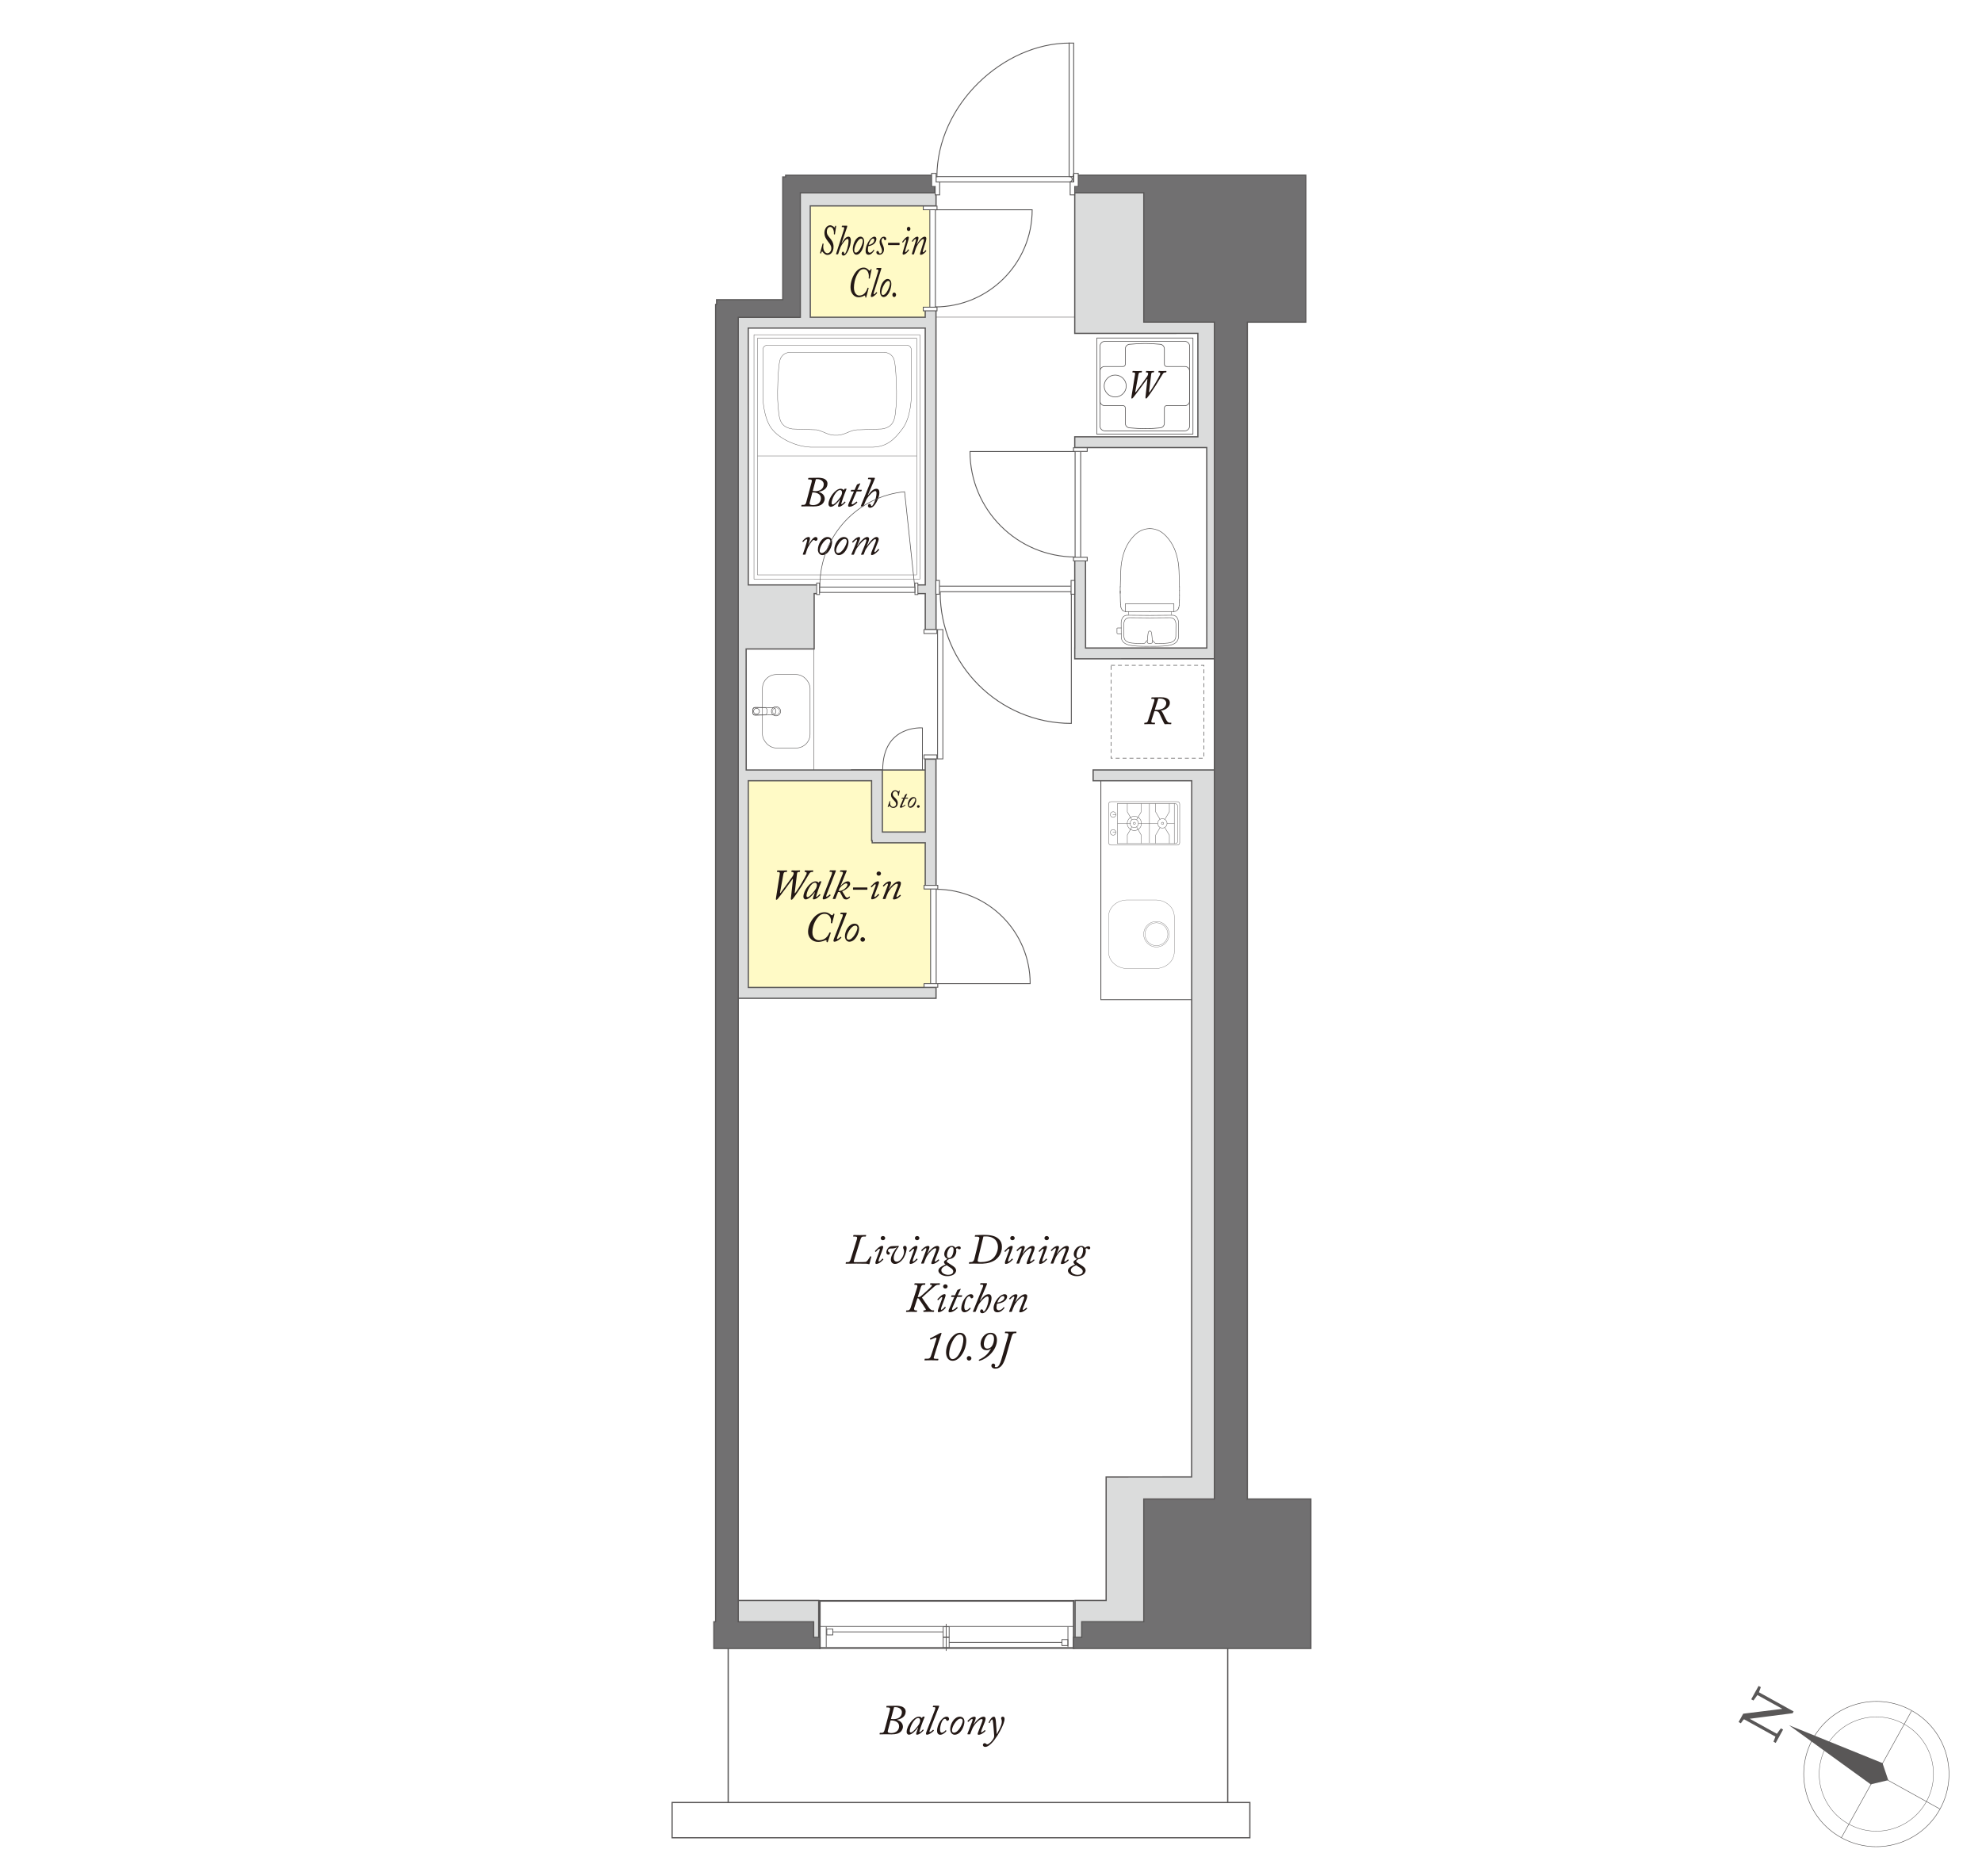 <?xml version="1.0" encoding="UTF-8"?>
<svg id="_レイヤー_2" data-name="レイヤー 2" xmlns="http://www.w3.org/2000/svg" viewBox="0 0 670 634">
  <defs>
    <style>
      .cls-1 {
        stroke-width: .17px;
      }

      .cls-1, .cls-2, .cls-3, .cls-4, .cls-5, .cls-6, .cls-7, .cls-8, .cls-9, .cls-10, .cls-11, .cls-12, .cls-13, .cls-14, .cls-15, .cls-16, .cls-17, .cls-18, .cls-19, .cls-20, .cls-21, .cls-22, .cls-23, .cls-24, .cls-25, .cls-26, .cls-27, .cls-28, .cls-29, .cls-30, .cls-31, .cls-32, .cls-33, .cls-34, .cls-35, .cls-36, .cls-37, .cls-38 {
        stroke: #595757;
      }

      .cls-1, .cls-3, .cls-4, .cls-5, .cls-6, .cls-7, .cls-8, .cls-9, .cls-10, .cls-11, .cls-13, .cls-14, .cls-15, .cls-16, .cls-17, .cls-18, .cls-20, .cls-21, .cls-22, .cls-23, .cls-25, .cls-26, .cls-28, .cls-29, .cls-30, .cls-31, .cls-33, .cls-34, .cls-35, .cls-36, .cls-37, .cls-38 {
        fill: none;
      }

      .cls-2, .cls-12, .cls-19, .cls-39, .cls-24, .cls-27, .cls-32 {
        fill: #fff;
      }

      .cls-2, .cls-35 {
        stroke-width: .41px;
      }

      .cls-3 {
        stroke-width: .29px;
      }

      .cls-4 {
        stroke-width: .27px;
      }

      .cls-5 {
        stroke-width: .58px;
      }

      .cls-6 {
        stroke-width: .29px;
      }

      .cls-7 {
        stroke-width: .26px;
      }

      .cls-7, .cls-10, .cls-16, .cls-18, .cls-25, .cls-28, .cls-33, .cls-36, .cls-37, .cls-38 {
        stroke-linecap: round;
        stroke-linejoin: round;
      }

      .cls-40 {
        fill: #dbdcdc;
      }

      .cls-40, .cls-41, .cls-39, .cls-42, .cls-43, .cls-44 {
        stroke-width: 0px;
      }

      .cls-8 {
        stroke-width: .14px;
      }

      .cls-8, .cls-9, .cls-11, .cls-13, .cls-14, .cls-23, .cls-27 {
        stroke-linecap: square;
      }

      .cls-9 {
        stroke-width: .18px;
      }

      .cls-10 {
        stroke-width: .26px;
      }

      .cls-41 {
        fill: #231815;
      }

      .cls-11, .cls-27 {
        stroke-width: .17px;
      }

      .cls-12 {
        stroke-width: .26px;
      }

      .cls-13 {
        stroke-width: .19px;
      }

      .cls-14 {
        stroke-width: .19px;
      }

      .cls-15 {
        stroke-width: .42px;
      }

      .cls-16 {
        stroke-width: .19px;
      }

      .cls-17 {
        stroke-width: .13px;
      }

      .cls-18 {
        stroke-width: .22px;
      }

      .cls-19, .cls-26 {
        stroke-width: .28px;
      }

      .cls-20 {
        stroke-width: .15px;
      }

      .cls-21 {
        stroke-width: .3px;
      }

      .cls-42 {
        fill: #595757;
      }

      .cls-22 {
        stroke-width: .21px;
      }

      .cls-23 {
        stroke-width: .16px;
      }

      .cls-24, .cls-30 {
        stroke-width: .3px;
      }

      .cls-25 {
        stroke-width: .13px;
      }

      .cls-26 {
        stroke-dasharray: 0 1.85;
      }

      .cls-28 {
        stroke-width: .13px;
      }

      .cls-29 {
        stroke-width: .31px;
      }

      .cls-31 {
        stroke-dasharray: 0 0 1.34 1;
        stroke-width: .2px;
      }

      .cls-32 {
        stroke-width: .28px;
      }

      .cls-33 {
        stroke-width: .11px;
      }

      .cls-34 {
        stroke-width: .42px;
      }

      .cls-36 {
        stroke-width: .13px;
      }

      .cls-43 {
        fill: #fffac6;
      }

      .cls-37 {
        stroke-width: .09px;
      }

      .cls-44 {
        fill: #717071;
      }

      .cls-38 {
        stroke-width: .09px;
      }
    </style>
  </defs>
  <g id="_レイヤー_1-2" data-name="レイヤー 1">
    <g>
      <rect class="cls-39" width="670" height="634"/>
      <g>
        <line class="cls-20" x1="316.26" y1="107.19" x2="364.92" y2="107.19"/>
        <g>
          <g>
            <g id="ARC">
              <path class="cls-8" d="m381.45,206.72c0,.25,0,.5,0,.74,0,.11.02.21.06.32"/>
            </g>
            <g id="ARC-2" data-name="ARC">
              <path class="cls-8" d="m395.96,206.73s0,.04,0,.08c0,.22,0,.43,0,.65,0,.11-.02.21-.06.32"/>
            </g>
          </g>
          <g>
            <g id="ARC-3" data-name="ARC">
              <path class="cls-9" d="m398.21,205.95c-.31.49-.82.78-1.38.76v-2.64h-16.4v2.64"/>
            </g>
            <g>
              <g id="POINT">
                <line class="cls-9" x1="388.71" y1="178.68" x2="388.71" y2="178.68"/>
              </g>
              <g id="POINT-2" data-name="POINT">
                <line class="cls-9" x1="388.71" y1="178.67" x2="388.71" y2="178.67"/>
              </g>
              <g id="LINE">
                <line class="cls-9" x1="396.83" y1="206.71" x2="388.71" y2="206.71"/>
              </g>
              <g id="LINE-2" data-name="LINE">
                <line class="cls-9" x1="388.71" y1="206.71" x2="380.59" y2="206.71"/>
              </g>
              <g id="ARC-4" data-name="ARC">
                <path class="cls-9" d="m398.66,203.67c-.03.29-.05.59-.04.88"/>
              </g>
              <g id="ARC-5" data-name="ARC">
                <path class="cls-14" d="m378.68,198.31c-.01,1.49,0,3.84.07,5.36"/>
              </g>
              <g id="ARC-6" data-name="ARC">
                <path class="cls-9" d="m398.71,202.72c0-.5.02-1.01.02-1.52"/>
              </g>
              <g id="ARC-7" data-name="ARC">
                <path class="cls-9" d="m378.69,199.75v.75"/>
              </g>
              <g id="ARC-8" data-name="ARC">
                <path class="cls-9" d="m398.69,203.14c0-.14.02-.28.02-.42"/>
              </g>
              <g id="ARC-9" data-name="ARC">
                <path class="cls-9" d="m398.66,203.67s.02-.48.03-.53"/>
              </g>
              <g id="ARC-10" data-name="ARC">
                <path class="cls-9" d="m388.71,178.67c-1.57,0-3.1.54-4.37,1.52-.44.36-.85.74-1.24,1.16-.56.61-1.08,1.27-1.53,1.97-.8,1.25-1.41,2.63-1.82,4.07-.53,1.79-.83,3.65-.88,5.52-.02,1.03-.06,2.05-.1,3.08-.03.77-.05,1.54-.06,2.31"/>
              </g>
              <g id="ARC-11" data-name="ARC">
                <path class="cls-9" d="m398.72,201.2c0-.34,0-.67,0-1.01v-.68"/>
              </g>
              <g id="ARC-12" data-name="ARC">
                <path class="cls-9" d="m398.72,199.5c0-.39,0-.77,0-1.16"/>
              </g>
              <g id="ARC-13" data-name="ARC">
                <path class="cls-9" d="m398.46,205.39c.09-.27.14-.55.15-.84"/>
              </g>
              <g id="ARC-14" data-name="ARC">
                <path class="cls-9" d="m398.21,205.95c.11-.17.2-.36.26-.56"/>
              </g>
              <g id="ARC-15" data-name="ARC">
                <path class="cls-9" d="m379.47,206.27c.31.29.7.45,1.11.44"/>
              </g>
              <g id="ARC-16" data-name="ARC">
                <path class="cls-9" d="m378.89,205.17c.09.42.29.81.58,1.11"/>
              </g>
              <g id="ARC-17" data-name="ARC">
                <path class="cls-9" d="m378.8,204.43c0,.25.03.49.09.73"/>
              </g>
              <g id="ARC-18" data-name="ARC">
                <path class="cls-9" d="m378.8,204.43c0-.23-.01-.46-.03-.68"/>
              </g>
              <g id="ARC-19" data-name="ARC">
                <path class="cls-9" d="m388.71,178.67c1.57,0,3.1.54,4.37,1.52.44.36.85.74,1.24,1.16.57.61,1.08,1.27,1.53,1.97.8,1.25,1.41,2.63,1.82,4.07.53,1.79.83,3.65.88,5.52.02,1.03.06,2.05.1,3.08.03.77.05,1.54.06,2.31"/>
              </g>
            </g>
          </g>
          <g>
            <path class="cls-11" d="m388.66,216.28s1.06,0,1.4.65c.34.66.77.54.77.54l1.2.02,1.38-.04c1.75-.1,3.9-.15,4.07-2.33l.04-4s.11-2.34-1.91-2.34c-2.48,0-6.72.05-6.72.05h-.36s-4.25-.05-6.73-.05c-2.02,0-1.91,2.34-1.91,2.34l.04,4c.17,2.18,2.32,2.23,4.07,2.33l1.37.04,1.21-.02s.43.12.77-.54c.34-.66,1.4-.65,1.4-.65"/>
            <path class="cls-11" d="m388.54,208.01s-4.69-.06-7.43-.06c-2.24,0-2.11,2.76-2.11,2.76l.04,4.72c.19,2.58,3.4,2.84,5.33,2.95,1.88.11,4.16.07,4.16.07h.34s2.27.05,4.16-.07c1.93-.11,5.14-.37,5.33-2.95l.04-4.72s.13-2.76-2.11-2.76c-2.73,0-7.43.06-7.43.06h-.32Z"/>
            <path class="cls-27" d="m388.79,213.28s.22,0,.4.35c.18.34.38,3.19.38,3.19l-.03.37c-.13.29-.73.3-.73.3h-.23s-.59-.01-.72-.3l-.03-.37s.2-2.85.38-3.19c.18-.35.41-.35.41-.35h.18Z"/>
          </g>
          <path class="cls-11" d="m379.03,214.22h-1.18s-.27-.04-.27-.27v-1.49s-.08-.2.27-.2h1.18"/>
        </g>
        <rect class="cls-43" x="296.35" y="260.18" width="18.65" height="23.05"/>
        <polygon class="cls-43" points="314.37 63.83 270.06 63.83 270.07 108.56 314.36 108.56 314.37 63.83"/>
        <polygon class="cls-43" points="314.58 261.96 245.84 261.98 245.84 336.74 314.57 336.74 314.58 261.96"/>
        <g>
          <rect class="cls-5" x="277.12" y="541.09" width="85.85" height="15.93"/>
          <line class="cls-7" x1="358.94" y1="555.13" x2="320.9" y2="555.13"/>
          <line class="cls-10" x1="318.81" y1="551.58" x2="281.53" y2="551.58"/>
          <line class="cls-10" x1="319.85" y1="557.89" x2="319.85" y2="548.96"/>
          <line class="cls-10" x1="361.01" y1="556.62" x2="361.01" y2="549.9"/>
          <line class="cls-10" x1="279.3" y1="556.62" x2="279.3" y2="549.9"/>
          <line class="cls-10" x1="276.94" y1="549.74" x2="362.95" y2="549.74"/>
          <rect class="cls-10" x="358.97" y="554.16" width="2.03" height="2.04"/>
          <rect class="cls-7" x="318.83" y="553.41" width="2.03" height="3.56"/>
          <rect class="cls-7" x="318.83" y="549.83" width="2.03" height="3.56"/>
          <rect class="cls-10" x="279.49" y="550.58" width="2.04" height="2.03"/>
        </g>
        <line class="cls-34" x1="246.16" y1="554.84" x2="246.16" y2="614.06"/>
        <line class="cls-34" x1="415.02" y1="554.84" x2="415.02" y2="614.06"/>
        <g>
          <g>
            <path class="cls-28" d="m306.37,116.69s1.69-.16,1.69,1.69v15.93s-.14,6.7-2.85,10.41c-2.71,3.71-5.32,6.26-10.08,6.42h-21.07c-4.76-.17-10.62-2.71-13.33-6.42-2.71-3.71-2.85-10.41-2.85-10.41v-15.93c0-1.85,1.69-1.69,1.69-1.69h46.81Z"/>
            <path class="cls-28" d="m298.73,119.07c3.05.11,3.55,2.66,3.55,2.66.66,2.16.88,10.98.78,13.3,0,0-.22,4.37-.61,6.03-.39,1.66-1.16,3.44-4.32,3.93l-7.63.28s-1.18-.11-2.51.33c-1.33.44-2.88,1.38-4.71,1.5h-1.36c-1.83-.11-3.38-1.05-4.71-1.5-1.33-.44-1.47-.33-1.47-.33l-7.93-.28c-3.15-.5-3.93-2.27-4.32-3.93-.39-1.66-.61-6.03-.61-6.03-.11-2.32.11-11.14.78-13.3,0,0,.5-2.55,3.54-2.66h31.52Z"/>
            <polyline class="cls-28" points="309.88 194.21 309.88 114.33 256.04 114.33 256.04 194.31 309.86 194.31"/>
            <line class="cls-28" x1="309.82" y1="154.11" x2="256.14" y2="154.11"/>
          </g>
          <rect class="cls-36" x="254.88" y="113.14" width="56.08" height="82.62"/>
        </g>
        <g>
          <g>
            <path class="cls-16" d="m262.33,241.95c.86,0,1.55-.69,1.55-1.54s-.69-1.55-1.55-1.55-1.55.69-1.55,1.55.69,1.54,1.55,1.54Z"/>
            <path class="cls-33" d="m262.34,241.57c.64,0,1.16-.52,1.16-1.16s-.52-1.16-1.16-1.16-1.16.52-1.16,1.16.52,1.16,1.16,1.16Z"/>
            <path class="cls-13" d="m255.73,241.39c-.54,0-.99-.44-.99-.99s.44-.99.99-.99.99.44.99.99-.44.99-.99.99"/>
            <path class="cls-13" d="m261.17,239.17l-5.79-.08c-.51,0-.93.42-.93.93v.79c0,.51.41.92.93.92l5.75-.12c.51,0,1.05-.29,1.05-.8v-.79c0-.51-.5-.84-1.01-.84Z"/>
            <path class="cls-23" d="m258.64,239.18l-3.59-.08c-.32,0-.58.41-.58.92v.78c0,.51.26.92.58.92l3.57-.12c.32,0,.65-.29.65-.8v-.78c0-.51-.31-.84-.63-.84Z"/>
            <rect class="cls-23" x="257.74" y="227.99" width="16.1" height="24.83" rx="4.69" ry="4.69"/>
          </g>
          <rect class="cls-23" x="250.4" y="217.96" width="24.65" height="43.63"/>
        </g>
        <g>
          <path class="cls-41" d="m390.19,236.89c.15-.43.09-.67-.39-.67h-.52c-.11,0-.12-.04-.11-.11l.07-.28c.01-.08.04-.11.17-.11,1.41,0,2.79-.04,3.01-.04.97,0,3.04.09,3.04,1.92,0,1.34-1.45,2.42-3.02,2.61v.03c.32.11.52.52.67.81.07.13.99,2.04,1.24,2.45.34.55.6.78,1.18.78h.34c.09,0,.11.05.09.13l-.04.26c-.01.07-.04.11-.13.11-.13,0-.35-.04-.99-.04-.59,0-.85.04-.99.04-.11,0-.17-.11-.36-.43s-1.38-2.97-1.55-3.29c-.39-.75-1.14-.69-1.65-.69l-.95,2.94c-.24.77-.07.97.5.97h.55c.08,0,.11.04.09.11l-.04.31c-.01.07-.07.08-.16.08-.15,0-.75-.04-1.88-.04-.79,0-1.32.04-1.48.04-.08,0-.09-.04-.08-.11l.05-.28c.01-.08.04-.11.13-.11h.26c.48,0,.71-.3.83-.67l2.14-6.7Zm.17,3.04c.69,0,1.49.07,2.47-.34.79-.32,1.41-1.05,1.41-1.99,0-.56-.5-1.49-2.14-1.49-.24,0-.39,0-.55.01l-1.2,3.8Z"/>
          <rect class="cls-31" x="375.57" y="224.87" width="31.39" height="31.39"/>
        </g>
        <g>
          <path class="cls-25" d="m374.78,284.87c0,.42.38.77.83.77h22.35c.46,0,.83-.35.83-.77v-13.14c0-.43-.37-.77-.83-.77h-22.35c-.46,0-.83.34-.83.77v13.14Z"/>
          <line class="cls-25" x1="384.84" y1="278.32" x2="391.28" y2="278.32"/>
          <line class="cls-25" x1="396.96" y1="285.09" x2="396.96" y2="271.63"/>
          <line class="cls-25" x1="388.56" y1="284.88" x2="388.56" y2="271.69"/>
          <line class="cls-25" x1="394.52" y1="278.32" x2="396.94" y2="278.32"/>
          <line class="cls-25" x1="385.76" y1="285.03" x2="385.76" y2="282.22"/>
          <line class="cls-25" x1="385.73" y1="282.16" x2="384.25" y2="279.55"/>
          <line class="cls-25" x1="381.08" y1="285.03" x2="381.08" y2="282.22"/>
          <line class="cls-25" x1="381.11" y1="282.16" x2="382.59" y2="279.55"/>
          <line class="cls-25" x1="381.08" y1="271.66" x2="381.08" y2="274.41"/>
          <line class="cls-25" x1="381.11" y1="274.48" x2="382.59" y2="277.02"/>
          <line class="cls-25" x1="385.76" y1="271.66" x2="385.76" y2="274.41"/>
          <line class="cls-25" x1="385.73" y1="274.48" x2="384.25" y2="277.02"/>
          <line class="cls-25" x1="377.85" y1="278.32" x2="382.19" y2="278.32"/>
          <path class="cls-25" d="m383.44,275.89h.04c1.34,0,2.38,1.09,2.38,2.43s-1.05,2.39-2.38,2.39h-.04"/>
          <path class="cls-25" d="m383.44,280.71c-1.31,0-2.39-1.05-2.39-2.39s1.08-2.39,2.39-2.43"/>
          <path class="cls-25" d="m383.42,276.87c-.78,0-1.41.63-1.41,1.41s.64,1.42,1.41,1.42,1.42-.63,1.42-1.42-.64-1.41-1.42-1.41Z"/>
          <path class="cls-25" d="m383.46,277.91c-.2,0-.37.17-.37.37s.17.37.37.37.37-.17.37-.37-.17-.37-.37-.37Z"/>
          <line class="cls-25" x1="395.29" y1="285.03" x2="395.29" y2="282.33"/>
          <line class="cls-25" x1="395.27" y1="282.26" x2="393.78" y2="279.76"/>
          <line class="cls-25" x1="390.62" y1="285.03" x2="390.62" y2="282.33"/>
          <line class="cls-25" x1="390.65" y1="282.26" x2="392.13" y2="279.76"/>
          <line class="cls-25" x1="390.62" y1="271.64" x2="390.62" y2="274.35"/>
          <line class="cls-25" x1="390.65" y1="274.41" x2="392.13" y2="276.93"/>
          <line class="cls-25" x1="395.29" y1="271.64" x2="395.29" y2="274.35"/>
          <line class="cls-25" x1="395.27" y1="274.41" x2="393.78" y2="276.93"/>
          <path class="cls-25" d="m392.93,276.72c-.88,0-1.58.71-1.58,1.58s.71,1.58,1.58,1.58,1.58-.71,1.58-1.58-.71-1.58-1.58-1.58Z"/>
          <path class="cls-25" d="m392.98,277.92c-.21,0-.37.17-.37.37s.16.37.37.37.37-.17.37-.37-.16-.37-.37-.37Z"/>
          <path class="cls-25" d="m377.71,285.12v-13.53h19.42c.55,0,.98.44.98.99v11.78c0,.42-.34.76-.75.76h-19.65Z"/>
          <path class="cls-25" d="m376.29,276.26c-.52,0-.95-.42-.95-.94s.42-.95.95-.95.94.42.94.95-.42.94-.94.94Z"/>
          <line class="cls-25" x1="377.24" y1="275.31" x2="376.22" y2="275.31"/>
          <path class="cls-25" d="m376.29,282.29c-.52,0-.95-.42-.95-.95s.42-.95.95-.95.94.43.94.95-.42.95-.94.95Z"/>
          <line class="cls-25" x1="377.24" y1="281.34" x2="376.22" y2="281.34"/>
        </g>
        <g>
          <g>
            <path class="cls-38" d="m386.61,315.77c0,2.37,1.93,4.31,4.3,4.31s4.31-1.93,4.31-4.31-1.93-4.31-4.31-4.31-4.3,1.93-4.3,4.31Z"/>
            <path class="cls-38" d="m387.06,315.77c0,2.13,1.73,3.86,3.85,3.86s3.86-1.73,3.86-3.86-1.73-3.87-3.86-3.87-3.85,1.73-3.85,3.87Z"/>
          </g>
          <path class="cls-37" d="m390.61,327.37c3.5,0,6.35-2.52,6.35-5.62v-11.95c0-3.11-2.84-5.62-6.35-5.62h-9.52c-3.5,0-6.35,2.52-6.35,5.62v11.95c0,3.1,2.84,5.62,6.35,5.62h9.52Z"/>
        </g>
        <rect class="cls-3" x="372.13" y="261.93" width="37.16" height="75.95"/>
        <g>
          <g>
            <rect class="cls-18" x="370.76" y="114.25" width="32.51" height="32.5"/>
            <path class="cls-18" d="m380.72,130.47c0-2.03-1.69-3.7-3.74-3.7s-3.73,1.67-3.73,3.7,1.69,3.71,3.73,3.71,3.74-1.68,3.74-3.71"/>
            <path class="cls-18" d="m371.85,125.41c0-.83.69-1.52,1.52-1.52h6.27c.42,0,.77-.35.77-.77v-5.22c0-.78.59-1.43,1.36-1.52l.23-.02c1.66-.16,3.34-.25,5.01-.25h.27c1.66,0,3.06.09,4.68.24l.28.03c.77.08,1.37.74,1.37,1.52v5.22c0,.42.35.77.76.77h6.22c.84,0,1.53.69,1.53,1.52v10.16c0,.84-.69,1.52-1.53,1.52h-6.22c-.41,0-.76.35-.76.77v5.22c0,.77-.6,1.44-1.37,1.52l-.22.02c-1.49.15-2.64.25-4.74.25h-.27c-1.67,0-3.34-.08-5.01-.25l-.23-.02c-.77-.08-1.36-.74-1.36-1.52v-5.22c0-.42-.34-.77-.77-.77h-6.27c-.83,0-1.52-.68-1.52-1.52v-10.16Z"/>
            <path class="cls-18" d="m373.51,115.36h26.96c.92,0,1.68.75,1.68,1.68v26.92c0,.92-.75,1.68-1.68,1.68h-26.97c-.92,0-1.67-.75-1.67-1.67v-26.92c0-.93.75-1.68,1.68-1.68Z"/>
          </g>
          <path class="cls-41" d="m383.78,132.45c-.03.13.05.18.2.03.22-.21,3.56-4.89,3.7-5.08.34-.48.44-.89.44-1.12,0-.19-.15-.39-.42-.39h-.23c-.08,0-.12-.03-.11-.08l.07-.31c.01-.08.04-.11.16-.11.13,0,.48.04,1.16.04.75,0,1.1-.04,1.26-.04.09,0,.15.04.12.13l-.07.26c-.03.08-.05.11-.15.11h-.3c-.28,0-.4.16-.47.67l-.71,5.91c-.03.18.04.2.13.12.31-.27,1.84-2.81,2.03-3.13.6-1.02,1.42-2.49,1.56-2.85.13-.38.11-.73-.27-.73h-.22c-.07,0-.09-.03-.08-.11l.05-.26c.01-.09.05-.13.15-.13.17,0,.5.04,1.13.04.73,0,1.07-.04,1.28-.04.09,0,.13.05.12.13l-.05.26c-.01.08-.05.11-.11.11h-.23c-.3,0-.55.09-.78.39-.16.23-2.15,3.55-2.49,4.07-.38.62-2.2,3.33-2.78,4-.12.13-.28.35-.44.35-.18,0-.24-.16-.22-.4l.65-6.02c.03-.19-.07-.21-.16-.09-.13.18-4.14,5.67-4.64,6.21-.15.16-.27.31-.47.31-.13,0-.17-.18-.11-.59l1.2-7.51c.08-.47.01-.71-.43-.71h-.32c-.11,0-.15-.03-.13-.13l.05-.26c.01-.07.04-.11.16-.11.13,0,.67.04,1.37.04.83,0,1.34-.04,1.51-.04.12,0,.15.04.13.13l-.05.26c-.01.07-.04.11-.13.11h-.3c-.46,0-.6.18-.71.75l-1.06,5.8Z"/>
        </g>
        <line class="cls-34" x1="315.15" y1="260.26" x2="287.66" y2="260.26"/>
        <rect class="cls-2" x="227.2" y="609.24" width="195.31" height="11.92"/>
        <g>
          <path class="cls-41" d="m300.79,578.03c.06-.22.09-.4.09-.52,0-.26-.26-.39-.79-.39h-.37c-.08,0-.13-.06-.11-.13l.06-.3c.01-.09.06-.1.19-.1.09,0,.57,0,1.16-.01.85-.01,1.52-.03,2.02-.03.19,0,1.43,0,2.22.47.5.3.9.8.9,1.47,0,1.8-1.6,2.55-2.85,2.76-.09.01-.09.06-.03.09,1.13.36,1.95,1.13,1.95,2.32,0,.16-.04,1-.83,1.73-.53.49-1.42.83-3.02.83-.64,0-1.29-.04-1.93-.04s-1.33.04-1.99.04c-.1,0-.14-.03-.13-.11l.06-.3c.01-.07.04-.11.13-.11h.56c.54,0,.77-.33.92-.87l1.82-6.8Zm-.62,6.76c-.13.5-.11.64.16.82.16.09.67.17.89.17,1.9,0,2.72-1.15,2.72-2.32,0-1.53-1.62-1.96-2.69-1.96h-.2l-.87,3.29Zm1-3.78c.24.04.67.06.86.06,1.53,0,2.84-.72,2.85-2.35,0-.9-.86-1.7-2.23-1.7-.17,0-.3.01-.42.03l-1.06,3.97Z"/>
          <path class="cls-41" d="m312.51,580.24c.06,0,.07.07.04.13-.27.59-1,2.56-1.07,2.79-.08.24-.69,2.02-.69,2.15s.07.17.16.17c.17,0,.9-.75,1-.87.04-.04.09-.07.11-.03l.13.14s.06.07.03.11c-.16.29-1.4,1.5-2.22,1.5-.17,0-.3-.06-.3-.24,0-.22.14-.66.69-2.18l-.07-.03c-.6.92-2.05,2.45-3.06,2.45-.33,0-.77-.27-.77-.92,0-2.09,2.35-5.18,4.1-5.18.6,0,.87.26,1.02.49l.27-.39c.04-.06.09-.1.14-.1h.5Zm-1.8,2.49c.2-.42.34-.77.34-1.19,0-.39-.14-.85-.67-.85-1.32,0-2.85,3.02-2.85,4.38,0,.33.14.5.39.5.72,0,2.53-2.32,2.79-2.85Z"/>
          <path class="cls-41" d="m316.05,577.92c.22-.54.2-.9-.21-.9h-.42c-.1,0-.11-.06-.09-.13l.09-.26c.03-.08.06-.1.14-.1h1.78c.13,0,.17.09.13.22l-2.98,7.57c-.13.33-.47,1.12-.17,1.12.23,0,.89-.56,1.06-.75.06-.06.09-.04.13,0l.16.17s.04.09-.01.14c-.07.11-1.4,1.33-2.32,1.33-.19,0-.32-.09-.32-.42,0-.21.36-1.12.53-1.55l2.51-6.46Z"/>
          <path class="cls-41" d="m316.76,585.02c0-1.95,1.59-4.78,3.25-4.78.67,0,.82.54.82.8,0,.34-.33.6-.59.6-.19,0-.32-.1-.37-.31-.04-.16-.22-.37-.44-.37-.36,0-.73.34-1.05.99-.39.83-.61,2.06-.61,2.51,0,1.05.31,1.19.57,1.19.56,0,1.1-.57,1.26-.77.04-.06.08-.09.13-.06l.16.14s.07.07.01.16c-.2.3-1.15,1.23-2.06,1.23-.5,0-1.07-.36-1.07-1.32Z"/>
          <path class="cls-41" d="m321.21,584.49c0-1.8,1.36-4.25,3.27-4.25.96,0,1.53.7,1.53,1.68,0,1.58-1.25,4.42-3.32,4.42-.79,0-1.48-.76-1.48-1.85Zm4.23-2.79c.01-.44-.24-.8-.72-.8-.6,0-1.36.54-2.08,1.7-.49.77-.83,1.65-.83,2.32,0,.46.31.73.66.73,1.49,0,2.96-3.01,2.96-3.95Z"/>
          <path class="cls-41" d="m327.18,586.19c-.16,0-.19-.03-.16-.13l1.02-2.65c.35-.89.75-1.92.75-2.16,0-.14-.06-.24-.21-.24-.27,0-.96.69-1.2.96-.04.04-.09.04-.14-.01l-.13-.13c-.06-.06-.07-.09-.03-.14.21-.26,1.27-1.45,2.31-1.45.33,0,.46.24.46.43,0,.44-.62,1.8-.73,2.13l.06.03c.43-.69,1.99-2.59,3.27-2.59.43,0,.72.22.72.59,0,.63-.33,1.37-.8,2.53-.39.95-.73,1.75-.73,1.98,0,.09.06.19.17.19.21,0,.84-.53,1.03-.73.06-.04.11-.03.16.03l.1.11c.06.06.07.09.01.16-.17.23-1.33,1.25-2.29,1.25-.19,0-.34-.07-.34-.29,0-.27.51-1.4.96-2.63.2-.56.72-1.75.72-2.06,0-.2-.1-.33-.36-.33-.56,0-1.98,1.32-2.61,2.33-.26.42-.49.79-.86,1.79l-.36.96c-.03.06-.06.09-.2.09h-.56Z"/>
          <path class="cls-41" d="m334.22,582.3s-.04-.06-.01-.13c.09-.17.85-1.93,1.72-1.93.44,0,.6.36.72,1.62.14,1.63.24,3.31.27,4.24h.06c.4-.66,1.26-2.36,1.46-3.05.07-.24.21-.63.21-1.25,0-.16-.03-.42-.07-.53-.06-.13-.16-.33-.16-.52,0-.23.13-.51.59-.51.39,0,.57.36.57.72,0,.93-.54,2.13-.96,3.04-.63,1.37-2.13,3.94-3.38,5.15-.39.4-1.33,1.3-2.18,1.3-.56,0-.8-.35-.8-.67,0-.36.31-.57.57-.59.24-.01.37.1.53.23.1.09.24.17.36.17.14,0,.39-.09.67-.3.79-.59,1.34-1.42,1.57-1.93.11-.27.13-.59.11-.8-.03-.33-.3-4.23-.46-4.97-.06-.27-.13-.4-.24-.4-.26,0-.72.85-.83,1.16-.03.06-.09.06-.13.04l-.2-.09Z"/>
        </g>
        <g>
          <path class="cls-41" d="m274.36,162.97c.06-.22.09-.4.09-.52,0-.26-.26-.39-.79-.39h-.37c-.09,0-.13-.06-.11-.13l.06-.3c.01-.09.06-.1.19-.1.09,0,.57,0,1.16-.02.85-.01,1.52-.03,2.02-.03.19,0,1.43,0,2.22.47.5.3.9.8.9,1.48,0,1.81-1.61,2.55-2.86,2.77-.08.01-.08.06-.03.09,1.13.36,1.95,1.13,1.95,2.32,0,.16-.04,1-.83,1.74-.53.49-1.42.83-3.03.83-.65,0-1.29-.04-1.94-.04s-1.33.04-1.99.04c-.1,0-.14-.03-.13-.11l.06-.3c.01-.07.04-.12.13-.12h.56c.54,0,.78-.33.92-.87l1.82-6.81Zm-.62,6.77c-.13.5-.11.64.16.82.16.09.67.17.89.17,1.91,0,2.72-1.15,2.72-2.32,0-1.53-1.62-1.97-2.7-1.97h-.2l-.87,3.3Zm1-3.79c.24.04.67.06.86.06,1.54,0,2.84-.72,2.86-2.35,0-.9-.86-1.71-2.24-1.71-.17,0-.3.01-.42.03l-1.06,3.97Z"/>
          <path class="cls-41" d="m286.11,165.18c.06,0,.07.07.04.13-.27.59-1,2.57-1.08,2.8-.08.25-.69,2.02-.69,2.15s.07.17.16.17c.17,0,.9-.75,1-.87.04-.04.08-.07.11-.03l.13.14s.06.07.03.12c-.16.29-1.41,1.51-2.22,1.51-.17,0-.3-.06-.3-.24,0-.22.14-.66.69-2.18l-.07-.03c-.6.92-2.05,2.45-3.07,2.45-.33,0-.77-.27-.77-.92,0-2.1,2.35-5.19,4.1-5.19.6,0,.87.26,1.02.49l.27-.39c.04-.06.09-.1.14-.1h.5Zm-1.81,2.5c.2-.42.34-.78.34-1.19,0-.39-.14-.85-.67-.85-1.32,0-2.85,3.03-2.85,4.39,0,.33.14.5.39.5.72,0,2.54-2.32,2.8-2.85Z"/>
          <path class="cls-41" d="m288.68,166.1h-1c-.09,0-.11-.03-.09-.11l.11-.32c.03-.07.07-.1.16-.1h1.03l.75-1.67c.07-.14.11-.17.23-.21.16-.04.53-.19.65-.25.09-.04.16-.09.21-.09.09,0,.11.09.01.29l-.95,1.92h1.46c.07,0,.1.04.06.16l-.13.3s-.07.07-.13.07h-1.46l-1.39,3.23c-.17.4-.33.76-.33.92s.06.24.19.24c.42,0,1.35-.82,1.43-.92.04-.06.09-.04.13,0l.16.17s.04.07.01.13c-.19.23-1.52,1.42-2.63,1.42-.36,0-.46-.14-.46-.34,0-.22.07-.46.16-.67l1.81-4.18Z"/>
          <path class="cls-41" d="m291.07,171.15c-.09,0-.11-.04-.1-.07l3.29-8.13c.17-.43.19-.59.19-.7,0-.17-.2-.29-.47-.29h-.44c-.08,0-.16-.04-.13-.13l.07-.24c.03-.07.04-.11.16-.11h1.94c.11,0,.17.04.17.17,0,.06-.04.22-.13.43l-2.25,5.28.07.06c.72-1.02,1.66-2.22,2.84-2.22.66,0,.99.54.99,1.21,0,1.16-.49,2.4-.99,3.33-.57,1.08-1.35,1.89-2.15,1.89-.42,0-.73-.3-.73-.62,0-.33.22-.7.52-.7s.47.23.5.43c.01.13.09.29.24.29.32,0,.79-.93,1.06-1.66.32-.82.57-1.91.57-2.6,0-.36-.03-.8-.43-.8-.76,0-2.02,1.49-2.41,1.98-.35.43-.66.98-.95,1.66l-.6,1.46c-.03.09-.1.1-.2.1h-.62Z"/>
          <path class="cls-41" d="m271.51,187.47c-.1,0-.16-.06-.13-.13l.8-2.32c.26-.8.7-2.31.7-2.51,0-.13-.11-.22-.24-.22-.29,0-.93.65-1.13.89-.03.04-.09.03-.11,0l-.14-.14s-.03-.07,0-.11c.3-.44,1.16-1.42,2.14-1.42.29,0,.4.24.4.5.01.27-.23,1.08-.52,2.04l.07.03c.39-.8,1.53-2.57,2.34-2.57.42,0,.67.26.67.64s-.29.66-.56.66c-.13,0-.24-.03-.36-.14-.11-.12-.19-.17-.37-.17-.39,0-1.19,1.23-1.76,2.18-.17.27-.34.6-.56,1.25l-.47,1.45c-.03.1-.07.1-.19.1h-.57Z"/>
          <path class="cls-41" d="m276.48,185.77c0-1.81,1.36-4.26,3.27-4.26.96,0,1.54.7,1.54,1.68,0,1.58-1.25,4.43-3.33,4.43-.79,0-1.48-.76-1.48-1.85Zm4.23-2.8c.01-.44-.24-.8-.72-.8-.6,0-1.36.55-2.08,1.71-.49.78-.83,1.65-.83,2.32,0,.46.32.73.66.73,1.49,0,2.97-3.01,2.97-3.96Z"/>
          <path class="cls-41" d="m282.03,185.77c0-1.81,1.36-4.26,3.27-4.26.96,0,1.54.7,1.54,1.68,0,1.58-1.25,4.43-3.33,4.43-.79,0-1.48-.76-1.48-1.85Zm4.23-2.8c.01-.44-.24-.8-.72-.8-.6,0-1.36.55-2.08,1.71-.49.78-.83,1.65-.83,2.32,0,.46.32.73.66.73,1.49,0,2.97-3.01,2.97-3.96Z"/>
          <path class="cls-41" d="m287.89,187.47c-.07,0-.13-.03-.08-.14l1.09-2.6c.37-.9.8-1.89.83-2.15,0-.14-.04-.23-.14-.23-.2,0-1.08.85-1.21,1.02-.04.06-.11.04-.17-.01l-.13-.13s-.06-.09-.01-.13c.33-.39,1.45-1.59,2.35-1.59.2,0,.34.17.34.4,0,.34-.87,2.24-1.02,2.62l.07.02c.66-1.02,2.14-3.04,3.36-3.04.47,0,.63.36.63.62,0,.53-.57,1.91-.82,2.48h.07c.79-1.19,2.08-3.1,3.3-3.1.44,0,.69.37.69.69,0,.49-.27,1.09-.87,2.55-.33.82-.6,1.42-.6,1.68,0,.1.04.19.16.19.26,0,1.05-.92,1.13-1.03.04-.07.11-.06.17,0l.12.11s.06.09.03.16c-.04.1-1.55,1.76-2.48,1.76-.14,0-.26-.13-.26-.34,0-.36.4-1.32.98-2.72.42-1.02.69-1.62.69-2.04,0-.17-.11-.27-.3-.27-.49,0-1.89,1.59-2.77,2.87-.1.16-.4.52-.59,1.02l-.49,1.26c-.03.07-.09.09-.2.09h-.57c-.11,0-.17-.03-.13-.11l.98-2.38c.4-.99.83-2.01.83-2.41,0-.19-.11-.29-.29-.29-.49,0-1.85,1.46-2.67,2.61-.22.3-.5.7-.72,1.22l-.52,1.28c-.06.09-.1.09-.23.09h-.55Z"/>
        </g>
        <g>
          <path class="cls-41" d="m278.07,82.35c.02-.07.06-.07.12-.06l.11.04c.06.03.1.06.08.16-.41,2.13.61,3.11,1.31,3.11s1.33-.73,1.33-1.69-.56-1.52-1.06-2.2c-.71-.97-1.27-1.7-1.27-3.05,0-1.03.65-2.52,1.94-2.52.63,0,1.17.49,1.35.64.06.04.09.07.16.07.09,0,.14-.2.18-.5.01-.04.03-.06.11-.04h.15c.07.03.09.06.08.11l-.41,2.72c-.01.06-.03.09-.09.09h-.16c-.07-.03-.11-.06-.1-.14.07-.57-.08-2.39-1.27-2.39-.71,0-1.13.79-1.13,1.56,0,1.07.5,1.5,1.03,2.18.53.66,1.25,1.46,1.25,2.96,0,1.89-1.06,2.76-2.07,2.76-.73,0-1.22-.51-1.68-1.09-.09-.11-.19-.1-.26.03-.07.11-.16.33-.24.54-.02.06-.05.08-.11.04l-.15-.07c-.06-.03-.07-.04-.04-.14l.85-3.12Z"/>
          <path class="cls-41" d="m282.69,85.94c-.07,0-.09-.04-.08-.07l2.62-8.12c.14-.43.15-.59.15-.7,0-.17-.16-.29-.38-.29h-.36c-.07,0-.13-.04-.1-.13l.06-.24c.02-.07.03-.12.13-.12h1.54c.09,0,.14.04.14.17,0,.06-.03.22-.1.43l-1.8,5.27.06.06c.57-1.02,1.33-2.22,2.26-2.22.53,0,.79.54.79,1.2,0,1.16-.39,2.39-.79,3.32-.46,1.07-1.08,1.89-1.72,1.89-.33,0-.58-.3-.58-.61s.17-.7.41-.7.38.23.4.43c.01.13.07.29.19.29.25,0,.63-.93.85-1.66.25-.82.46-1.91.46-2.59,0-.36-.02-.8-.34-.8-.61,0-1.61,1.49-1.92,1.98-.28.43-.53.97-.76,1.66l-.48,1.46c-.02.09-.08.1-.16.1h-.49Z"/>
          <path class="cls-41" d="m288.28,84.24c0-1.8,1.09-4.25,2.61-4.25.77,0,1.23.7,1.23,1.68,0,1.57-1,4.42-2.65,4.42-.63,0-1.18-.76-1.18-1.85Zm3.38-2.79c.01-.44-.19-.8-.57-.8-.48,0-1.09.54-1.66,1.7-.39.77-.66,1.65-.66,2.32,0,.46.25.73.53.73,1.19,0,2.37-3.01,2.37-3.95Z"/>
          <path class="cls-41" d="m292.62,84.69c0-1.2.63-2.71,1.46-3.74.37-.46.98-.96,1.53-.96.44,0,.65.42.65.76,0,.7-.42,1.45-1.06,1.86-.62.39-1.24.54-1.66.59-.06.17-.15.64-.15,1.32s.38.9.59.9c.56,0,1.06-.53,1.3-1.02.02-.04.06-.07.1-.01l.12.13c.06.04.06.09.01.13-.29.5-.97,1.45-1.85,1.45-.74,0-1.06-.46-1.06-1.4Zm1.02-1.91c.4.04,1.9-.56,1.9-1.62,0-.29-.11-.54-.37-.54-.73,0-1.44,1.65-1.53,2.16Z"/>
          <path class="cls-41" d="m296.25,85.29c0-.2.15-.47.39-.47s.4.21.47.46c.07.24.13.4.41.4.33,0,.64-.37.64-.87,0-.61-.34-1.2-.49-1.66-.08-.24-.34-.74-.33-1.4,0-.83.63-1.75,1.44-1.75.34,0,.81.17.81.73,0,.26-.18.46-.36.46-.14,0-.31-.1-.39-.34-.06-.17-.07-.4-.3-.4s-.56.39-.56.9.34,1.13.41,1.33c.07.17.43.87.43,1.63,0,1.12-.72,1.79-1.51,1.79-.66,0-1.07-.33-1.07-.8Z"/>
          <path class="cls-41" d="m300.2,82.21c0-.1.02-.14.09-.14h3.7c.06,0,.1.03.1.11v.49c0,.14-.05.17-.1.17h-3.7c-.07,0-.09-.03-.09-.1v-.53Z"/>
          <path class="cls-41" d="m305.12,85.73c0-.33.19-.99.67-2.59l.33-1.12c.11-.39.21-.67.21-.85,0-.13-.07-.19-.16-.19-.19,0-.73.77-.92,1-.04.06-.09.06-.12.01l-.09-.13s-.07-.07-.03-.13c.04-.09,1.21-1.81,1.94-1.76.14,0,.28.12.28.36,0,.26-.18.9-.39,1.59l-.66,2.17c-.16.53-.21.85-.21.95,0,.13.03.21.12.24.24-.06.86-.87.92-1,.02-.04.07-.04.13.03l.09.1c.04.07.06.1.02.17-.07.11-.98,1.49-1.93,1.49-.11-.01-.19-.13-.19-.36Zm1.44-8.35c0-.39.24-.72.59-.72.4,0,.61.36.61.69,0,.21-.14.72-.61.72-.5,0-.59-.53-.59-.69Z"/>
          <path class="cls-41" d="m308.37,85.94c-.13,0-.15-.03-.13-.13l.81-2.65c.27-.89.59-1.92.59-2.16,0-.14-.05-.24-.17-.24-.22,0-.77.69-.96.96-.03.04-.07.04-.11-.01l-.1-.13c-.05-.06-.06-.09-.02-.14.17-.26,1.02-1.45,1.84-1.45.26,0,.37.24.37.43,0,.44-.49,1.8-.58,2.13l.05.03c.34-.69,1.59-2.59,2.61-2.59.34,0,.57.22.57.59,0,.63-.26,1.37-.64,2.54-.31.94-.58,1.75-.58,1.98,0,.09.05.19.14.19.17,0,.68-.53.82-.73.05-.04.09-.03.13.03l.08.12c.05.06.06.08.01.16-.14.23-1.06,1.25-1.83,1.25-.15,0-.28-.07-.28-.29,0-.27.41-1.4.77-2.63.16-.56.57-1.75.57-2.06,0-.2-.08-.33-.29-.33-.45,0-1.58,1.32-2.08,2.33-.21.42-.39.79-.69,1.79l-.29.96c-.02.06-.04.08-.16.08h-.45Z"/>
          <path class="cls-41" d="m292.83,100.5c-.02.07-.06.09-.1.07l-.21-.07s-.06-.04-.03-.11c.01-.07.03-.14.03-.24,0-.16-.08-.27-.18-.27s-.3.09-.5.2c-.25.16-1.03.4-1.58.4-1.52,0-2.75-1.32-2.75-3.41,0-1.63.61-3.54,1.66-4.97.74-1.02,1.77-1.65,2.76-1.65.55,0,.96.14,1.51.62.15.13.36.4.57.4.14,0,.23-.11.3-.44.02-.09.06-.12.1-.09l.15.04c.07.01.09.06.07.14l-.61,2.96c-.02.09-.05.11-.13.09l-.16-.03c-.06-.01-.08-.04-.07-.14.24-1.4-.34-3.04-1.66-3.04-.93,0-1.54.57-2.2,1.75-.86,1.58-1.13,3.35-1.13,4.5,0,2.05,1.09,2.68,1.75,2.68.96,0,2.15-.42,2.85-2.53.04-.13.06-.14.11-.12l.19.07c.07.03.07.06.06.13l-.81,3.06Z"/>
          <path class="cls-41" d="m296.8,91.98c.17-.54.16-.9-.17-.9h-.33c-.08,0-.09-.06-.07-.13l.07-.26c.02-.09.04-.1.11-.1h1.42c.1,0,.14.09.1.22l-2.38,7.57c-.1.33-.38,1.12-.14,1.12.18,0,.71-.56.85-.75.05-.06.07-.04.1,0l.13.17s.03.09-.01.14c-.06.12-1.12,1.33-1.85,1.33-.15,0-.25-.09-.25-.42,0-.21.29-1.12.42-1.55l2-6.46Z"/>
          <path class="cls-41" d="m297.47,98.55c0-1.8,1.09-4.25,2.61-4.25.77,0,1.23.7,1.23,1.68,0,1.57-1,4.42-2.65,4.42-.63,0-1.18-.76-1.18-1.85Zm3.38-2.79c.01-.44-.19-.8-.57-.8-.48,0-1.09.54-1.66,1.7-.39.77-.66,1.65-.66,2.32,0,.46.25.73.53.73,1.19,0,2.37-3.01,2.37-3.95Z"/>
          <path class="cls-41" d="m301.67,99.63c0-.29.18-.75.59-.75.51,0,.65.57.65.75,0,.37-.26.77-.64.77-.36,0-.61-.33-.61-.77Z"/>
        </g>
        <g>
          <path class="cls-41" d="m300.72,270.81s.04-.04.09-.03l.08.02s.08.03.06.09c-.31,1.27.45,1.85.98,1.85s.99-.43.99-1-.42-.9-.79-1.31c-.53-.58-.94-1.01-.94-1.81,0-.61.48-1.5,1.45-1.5.47,0,.87.29,1,.38.04.03.07.04.12.04.07,0,.1-.12.14-.3,0-.02.02-.03.08-.02h.11c.05.02.07.03.06.07l-.31,1.62s-.02.05-.07.05h-.12s-.08-.03-.08-.08c.05-.34-.06-1.42-.94-1.42-.53,0-.84.47-.84.93,0,.64.38.89.77,1.29.39.39.93.87.93,1.76,0,1.12-.79,1.64-1.54,1.64-.54,0-.91-.31-1.25-.65-.07-.07-.14-.06-.2.02-.05.07-.12.2-.18.32-.02.03-.03.05-.09.02l-.11-.04s-.05-.02-.03-.08l.63-1.86Z"/>
          <path class="cls-41" d="m305.41,269.95h-.59c-.05,0-.07-.02-.05-.07l.07-.19s.04-.06.09-.06h.61l.44-.99c.04-.08.07-.1.14-.13.09-.03.31-.11.38-.15.05-.02.09-.05.13-.05.05,0,.07.05,0,.17l-.56,1.14h.87s.06.02.03.09l-.08.18s-.04.04-.08.04h-.87l-.83,1.92c-.1.24-.2.45-.2.54s.03.14.11.14c.25,0,.8-.49.85-.54.03-.03.05-.02.08,0l.09.1s.02.04,0,.08c-.11.14-.9.84-1.56.84-.21,0-.27-.09-.27-.2,0-.13.04-.27.09-.4l1.07-2.48Z"/>
          <path class="cls-41" d="m306.87,271.93c0-1.07.81-2.53,1.94-2.53.57,0,.91.42.91,1,0,.94-.74,2.63-1.97,2.63-.47,0-.88-.45-.88-1.1Zm2.51-1.66c0-.26-.14-.48-.42-.48-.36,0-.81.32-1.23,1.01-.29.46-.49.98-.49,1.38,0,.27.19.43.39.43.88,0,1.76-1.79,1.76-2.35Z"/>
          <path class="cls-41" d="m309.98,272.57c0-.17.14-.44.44-.44.38,0,.48.34.48.44,0,.22-.2.46-.48.46-.26,0-.45-.2-.45-.46Z"/>
        </g>
        <g>
          <path class="cls-41" d="m289.66,418.85c.2-.63.09-.89-.62-.89h-.53c-.1,0-.13-.04-.12-.11l.1-.33c.01-.07.06-.09.17-.09.16,0,.77.04,1.98.04s1.88-.04,2.04-.04c.09,0,.13.04.11.12l-.07.3c-.03.09-.07.11-.17.11h-.65c-.54,0-.77.16-1.03.99l-2.24,7.23c-.1.32.04.42.36.42h.57c.93,0,2.7-.01,2.97-.06.26-.04.39-.13.5-.23.29-.26,1.09-1.54,1.15-1.65.01-.04.06-.07.14-.03l.14.06c.09.03.11.06.09.13-.06.16-.54,1.88-.6,2.25-.03.14-.1.23-.17.23-.09,0-.21-.04-.37-.08-.16-.04-.35-.09-.53-.09-.32,0-2.12-.04-3.36-.04-1.61,0-3.39.04-3.54.04-.09,0-.13-.03-.11-.14l.06-.27c.01-.07.04-.11.13-.11h.36c.63,0,.89-.16,1.18-1.06l2.07-6.68Z"/>
          <path class="cls-41" d="m295.91,426.86c0-.33.24-.99.85-2.6l.42-1.12c.14-.39.26-.67.26-.85,0-.13-.09-.19-.2-.19-.24,0-.92.77-1.15,1-.06.06-.11.06-.16.02l-.11-.13c-.06-.04-.09-.07-.04-.13.06-.09,1.52-1.81,2.44-1.76.17,0,.34.11.34.36,0,.26-.23.9-.49,1.59l-.83,2.18c-.2.53-.26.85-.26.95,0,.13.04.22.16.24.3-.06,1.08-.87,1.15-1,.03-.04.09-.04.16.03l.11.1c.06.07.07.1.03.17-.09.11-1.23,1.49-2.42,1.49-.14-.01-.24-.13-.24-.36Zm1.81-8.36c0-.39.3-.72.75-.72.5,0,.76.36.76.69,0,.21-.17.72-.76.72-.63,0-.75-.53-.75-.69Z"/>
          <path class="cls-41" d="m300.96,422.02c-.46,0-.78.32-.79.74.01.26.19.35.32.42.1.06.32.2.32.43s-.16.47-.53.47c-.27,0-.66-.2-.66-.82,0-.56.36-1.16.56-1.39.29-.32.6-.69,1.64-.69,1.46,0,1.64-.07,1.79-.07.19,0,.33.09.19.27-.3.37-1.69,2.31-1.69,3.74,0,.98.52,1.33,1.02,1.33,1.23,0,2.48-1.94,2.48-3.39,0-.23-.01-.52-.11-.75-.11-.26-.22-.42-.22-.59,0-.39.23-.63.65-.63s.56.42.56.76c0,.69-.32,2.12-.95,3.21-.65,1.12-1.81,2.14-2.98,2.14-.72,0-1.42-.44-1.42-1.48,0-1.33,1.19-3.1,2.02-4.07l-.1-.04c-.3.26-1.06.39-1.33.39h-.75Z"/>
          <path class="cls-41" d="m307.47,426.86c0-.33.24-.99.85-2.6l.42-1.12c.14-.39.26-.67.26-.85,0-.13-.09-.19-.2-.19-.24,0-.92.77-1.15,1-.06.06-.11.06-.16.02l-.11-.13c-.06-.04-.09-.07-.04-.13.06-.09,1.52-1.81,2.44-1.76.17,0,.34.11.34.36,0,.26-.23.9-.49,1.59l-.83,2.18c-.2.53-.26.85-.26.95,0,.13.04.22.16.24.3-.06,1.08-.87,1.15-1,.03-.04.09-.04.16.03l.11.1c.06.07.07.1.03.17-.09.11-1.23,1.49-2.42,1.49-.14-.01-.24-.13-.24-.36Zm1.81-8.36c0-.39.3-.72.75-.72.5,0,.76.36.76.69,0,.21-.17.72-.76.72-.63,0-.75-.53-.75-.69Z"/>
          <path class="cls-41" d="m311.55,427.08c-.16,0-.19-.03-.16-.13l1.02-2.65c.34-.89.75-1.92.75-2.17,0-.14-.06-.24-.22-.24-.27,0-.96.69-1.21.96-.04.04-.08.04-.14-.01l-.13-.13c-.06-.06-.07-.09-.03-.14.22-.26,1.28-1.45,2.31-1.45.33,0,.46.24.46.43,0,.44-.62,1.81-.73,2.14l.06.03c.43-.69,1.99-2.6,3.27-2.6.43,0,.72.21.72.59,0,.63-.33,1.38-.8,2.54-.39.95-.73,1.75-.73,1.98,0,.09.06.19.17.19.21,0,.85-.53,1.03-.73.06-.04.11-.03.16.03l.1.11c.06.06.07.09.01.16-.17.23-1.33,1.25-2.29,1.25-.19,0-.35-.07-.35-.29,0-.27.52-1.41.96-2.64.2-.56.72-1.75.72-2.07,0-.2-.1-.33-.36-.33-.56,0-1.98,1.32-2.61,2.34-.26.42-.49.79-.86,1.79l-.36.96c-.03.06-.06.09-.2.09h-.56Z"/>
          <path class="cls-41" d="m317.22,429.46c0-1.06,1.72-1.76,2.42-2.07-.42-.3-.54-.56-.54-.83s.26-.51,1.22-1.06c-.39-.1-1.12-.62-1.12-1.65s.95-2.74,2.54-2.74c.72,0,1.09.46,1.22.67.16-.16.69-.53,1.22-.53.47,0,.6.39.6.56,0,.16-.1.44-.46.44-.27,0-.39-.11-.47-.22-.07-.07-.19-.1-.27-.1-.13,0-.36.1-.42.2.06.14.11.59.11.8,0,.69-.4,2.3-2.05,2.58-.26.04-.39.07-.43.1-.27.11-.75.44-.75.69,0,.16.14.32.24.39.24.17.93.6,1.86,1.22.83.54,1.06,1.02,1.06,1.55,0,.23-.24,1.87-3.05,1.87-1.49,0-2.94-.85-2.94-1.88Zm3.23,1.43c.97,0,1.79-.35,1.79-1.15,0-.63-.6-1.02-.96-1.26l-1.26-.82c-1.18.47-1.81,1.02-1.81,1.69,0,.99,1.28,1.53,2.24,1.53Zm1.91-8.46c0-.66-.26-.96-.65-.96-.86,0-1.59,1.68-1.59,2.75,0,.65.24.98.67.98,1.05,0,1.56-1.74,1.56-2.77Z"/>
          <path class="cls-41" d="m331.04,418.72c.14-.56-.23-.72-.73-.72h-.65c-.14,0-.17-.03-.14-.11l.08-.32c.03-.09.06-.1.23-.1s.63-.01,1.19-.04c.6-.01,1.26-.04,1.55-.04,1.82,0,3.83.2,5.04,1.39.89.9,1.08,1.72,1.08,2.6,0,2.81-1.78,4.23-2.65,4.73-1.81,1.02-3.74,1.02-4.69,1.02-.39,0-1.69-.04-2.1-.04-1.08,0-1.49.04-1.61.04-.1,0-.13-.04-.11-.12l.08-.32c.01-.06.04-.1.14-.1h.43c.52,0,.98-.19,1.21-1.13l1.65-6.74Zm-.46,6.84c-.06.26-.1.46-.1.6,0,.3.4.43,1.02.43,1.54,0,3.04-.29,4.1-1.19.87-.73,1.75-2.34,1.75-3.99,0-.93-.39-1.84-.92-2.38-.47-.49-1.08-.77-1.64-.93-.77-.2-1.36-.19-1.56-.19-.23,0-.66,0-.8.04l-1.85,7.6Z"/>
          <path class="cls-41" d="m339.69,426.86c0-.33.24-.99.85-2.6l.42-1.12c.14-.39.26-.67.26-.85,0-.13-.09-.19-.2-.19-.24,0-.92.77-1.15,1-.06.06-.11.06-.16.02l-.11-.13c-.06-.04-.09-.07-.04-.13.06-.09,1.52-1.81,2.44-1.76.17,0,.34.11.34.36,0,.26-.23.9-.49,1.59l-.83,2.18c-.2.53-.26.85-.26.95,0,.13.04.22.16.24.3-.06,1.08-.87,1.15-1,.03-.04.09-.04.16.03l.11.1c.06.07.07.1.03.17-.09.11-1.23,1.49-2.42,1.49-.14-.01-.24-.13-.24-.36Zm1.81-8.36c0-.39.3-.72.75-.72.5,0,.76.36.76.69,0,.21-.17.72-.76.72-.63,0-.75-.53-.75-.69Z"/>
          <path class="cls-41" d="m343.77,427.08c-.16,0-.19-.03-.16-.13l1.02-2.65c.34-.89.75-1.92.75-2.17,0-.14-.06-.24-.22-.24-.27,0-.96.69-1.21.96-.04.04-.08.04-.14-.01l-.13-.13c-.06-.06-.07-.09-.03-.14.22-.26,1.28-1.45,2.31-1.45.33,0,.46.24.46.43,0,.44-.62,1.81-.73,2.14l.06.03c.43-.69,1.99-2.6,3.27-2.6.43,0,.72.21.72.59,0,.63-.33,1.38-.8,2.54-.39.95-.73,1.75-.73,1.98,0,.09.06.19.17.19.21,0,.85-.53,1.03-.73.06-.04.11-.03.16.03l.1.11c.06.06.07.09.01.16-.17.23-1.33,1.25-2.29,1.25-.19,0-.35-.07-.35-.29,0-.27.52-1.41.96-2.64.2-.56.72-1.75.72-2.07,0-.2-.1-.33-.36-.33-.56,0-1.98,1.32-2.61,2.34-.26.42-.49.79-.86,1.79l-.36.96c-.03.06-.06.09-.2.09h-.56Z"/>
          <path class="cls-41" d="m351.26,426.86c0-.33.24-.99.85-2.6l.42-1.12c.14-.39.26-.67.26-.85,0-.13-.09-.19-.2-.19-.24,0-.92.77-1.15,1-.06.06-.11.06-.16.02l-.11-.13c-.06-.04-.09-.07-.04-.13.06-.09,1.52-1.81,2.44-1.76.17,0,.34.11.34.36,0,.26-.23.9-.49,1.59l-.83,2.18c-.2.53-.26.85-.26.95,0,.13.04.22.16.24.3-.06,1.08-.87,1.15-1,.03-.04.09-.04.16.03l.11.1c.06.07.07.1.03.17-.09.11-1.23,1.49-2.42,1.49-.14-.01-.24-.13-.24-.36Zm1.81-8.36c0-.39.3-.72.75-.72.5,0,.76.36.76.69,0,.21-.17.72-.76.72-.63,0-.75-.53-.75-.69Z"/>
          <path class="cls-41" d="m355.34,427.08c-.16,0-.19-.03-.16-.13l1.02-2.65c.34-.89.75-1.92.75-2.17,0-.14-.06-.24-.22-.24-.27,0-.96.69-1.21.96-.04.04-.08.04-.14-.01l-.13-.13c-.06-.06-.07-.09-.03-.14.22-.26,1.28-1.45,2.31-1.45.33,0,.46.24.46.43,0,.44-.62,1.81-.73,2.14l.06.03c.43-.69,1.99-2.6,3.27-2.6.43,0,.72.21.72.59,0,.63-.33,1.38-.8,2.54-.39.95-.73,1.75-.73,1.98,0,.09.06.19.17.19.21,0,.85-.53,1.03-.73.06-.04.11-.03.16.03l.1.11c.06.06.07.09.01.16-.17.23-1.33,1.25-2.29,1.25-.19,0-.35-.07-.35-.29,0-.27.52-1.41.96-2.64.2-.56.72-1.75.72-2.07,0-.2-.1-.33-.36-.33-.56,0-1.98,1.32-2.61,2.34-.26.42-.49.79-.86,1.79l-.36.96c-.03.06-.06.09-.2.09h-.56Z"/>
          <path class="cls-41" d="m361,429.46c0-1.06,1.72-1.76,2.42-2.07-.42-.3-.54-.56-.54-.83s.26-.51,1.22-1.06c-.39-.1-1.12-.62-1.12-1.65s.95-2.74,2.54-2.74c.72,0,1.09.46,1.22.67.16-.16.69-.53,1.22-.53.47,0,.6.39.6.56,0,.16-.1.44-.46.44-.27,0-.39-.11-.47-.22-.07-.07-.19-.1-.27-.1-.13,0-.36.1-.42.2.06.14.11.59.11.8,0,.69-.4,2.3-2.05,2.58-.26.04-.39.07-.43.1-.27.11-.75.44-.75.69,0,.16.14.32.24.39.24.17.93.6,1.86,1.22.83.54,1.06,1.02,1.06,1.55,0,.23-.24,1.87-3.05,1.87-1.49,0-2.94-.85-2.94-1.88Zm3.23,1.43c.97,0,1.79-.35,1.79-1.15,0-.63-.6-1.02-.96-1.26l-1.26-.82c-1.18.47-1.81,1.02-1.81,1.69,0,.99,1.28,1.53,2.24,1.53Zm1.91-8.46c0-.66-.26-.96-.65-.96-.86,0-1.59,1.68-1.59,2.75,0,.65.24.98.67.98,1.05,0,1.56-1.74,1.56-2.77Z"/>
          <path class="cls-41" d="m309.06,441.97c-.2.63.03.95.49.95h.36c.07,0,.11.04.1.14l-.06.27c-.01.07-.06.11-.19.11-.16,0-.79-.04-1.76-.04-1.08,0-1.51.04-1.61.04-.09,0-.13-.07-.11-.16l.06-.26c.01-.07.04-.11.16-.11h.4c.37,0,.73-.27.92-.86l2.21-6.86c.2-.63.07-.92-.47-.92h-.36c-.11,0-.16-.06-.13-.14l.1-.3c.03-.07.07-.09.17-.09.13,0,.64.04,1.61.04,1.15,0,1.58-.04,1.75-.04.09,0,.1.06.09.14l-.04.27c-.01.1-.06.12-.17.12h-.35c-.49,0-.76.23-.93.76l-1.08,3.38c.62,0,.8-.04,1.19-.4,1.28-1.13,2.94-2.57,3.5-3.27.2-.26.14-.49-.24-.49h-.17c-.1,0-.13-.07-.11-.14l.06-.26c.03-.09.07-.11.16-.11.14,0,.75.04,1.58.04s1.26-.04,1.39-.04.17.06.16.13l-.06.26c-.03.09-.04.14-.14.14h-.44c-.43,0-.8.21-1.13.47-.59.46-4.12,3.62-4.32,3.84.1.2,2.21,3.26,2.55,3.67.26.3.72.65,1.03.65h.42c.1,0,.14.07.13.14l-.06.24c-.03.12-.06.14-.19.14-.17,0-.56-.04-1.46-.04-.85,0-1.64.04-1.81.04-.1,0-.14-.04-.13-.16l.03-.23c.01-.1.04-.14.13-.14h.22c.32,0,.56-.2.43-.4-.11-.17-1.99-3.07-2.32-3.49-.13-.16-.21-.2-.5-.2l-1.02,3.14Z"/>
          <path class="cls-41" d="m317.01,443.19c0-.33.24-.99.85-2.6l.42-1.12c.14-.39.26-.67.26-.85,0-.13-.09-.19-.2-.19-.24,0-.92.77-1.15,1-.06.06-.11.06-.16.01l-.11-.13c-.06-.04-.09-.07-.04-.13.06-.09,1.52-1.81,2.44-1.77.17,0,.34.12.34.36,0,.26-.23.9-.49,1.59l-.83,2.18c-.2.53-.26.85-.26.95,0,.13.04.21.16.24.3-.06,1.08-.87,1.15-1,.03-.04.09-.04.16.03l.11.1c.06.07.07.1.03.17-.09.11-1.23,1.49-2.42,1.49-.14-.01-.24-.13-.24-.36Zm1.81-8.36c0-.39.3-.72.75-.72.5,0,.76.36.76.69,0,.22-.17.72-.76.72-.63,0-.75-.53-.75-.69Z"/>
          <path class="cls-41" d="m322.62,438.36h-1c-.09,0-.11-.03-.09-.12l.11-.32c.03-.07.07-.1.16-.1h1.03l.75-1.66c.07-.14.11-.17.23-.22.16-.04.53-.19.65-.24.09-.04.16-.09.21-.09.09,0,.11.09.01.29l-.95,1.92h1.46c.07,0,.1.04.06.16l-.13.3s-.07.07-.13.07h-1.46l-1.39,3.23c-.17.4-.33.76-.33.92s.06.25.19.25c.42,0,1.35-.82,1.43-.92.04-.06.09-.04.13,0l.16.17s.04.07.01.13c-.19.23-1.52,1.42-2.63,1.42-.36,0-.46-.14-.46-.35,0-.22.07-.46.16-.67l1.81-4.17Z"/>
          <path class="cls-41" d="m324.96,442.23c0-1.95,1.59-4.79,3.26-4.79.67,0,.82.55.82.8,0,.35-.33.6-.59.6-.19,0-.32-.1-.37-.32-.04-.16-.22-.37-.44-.37-.36,0-.73.35-1.05.99-.39.83-.62,2.07-.62,2.51,0,1.05.32,1.19.57,1.19.56,0,1.1-.57,1.26-.77.04-.06.09-.09.13-.06l.16.14s.07.07.01.16c-.2.3-1.15,1.24-2.07,1.24-.5,0-1.08-.36-1.08-1.32Z"/>
          <path class="cls-41" d="m328.98,443.4c-.09,0-.11-.04-.1-.07l3.29-8.13c.17-.43.19-.59.19-.7,0-.17-.2-.29-.47-.29h-.44c-.08,0-.16-.04-.13-.13l.07-.24c.03-.07.04-.12.16-.12h1.94c.11,0,.17.04.17.17,0,.06-.04.22-.13.43l-2.25,5.28.07.06c.72-1.02,1.66-2.22,2.84-2.22.66,0,.99.55.99,1.21,0,1.16-.49,2.4-.99,3.33-.57,1.08-1.35,1.89-2.15,1.89-.42,0-.73-.3-.73-.62s.22-.7.52-.7.47.23.5.43c.01.13.09.29.24.29.32,0,.79-.93,1.06-1.66.32-.82.57-1.91.57-2.6,0-.36-.03-.8-.43-.8-.76,0-2.02,1.49-2.41,1.98-.35.43-.66.97-.95,1.66l-.6,1.46c-.03.09-.1.1-.2.1h-.62Z"/>
          <path class="cls-41" d="m335.87,442.14c0-1.2.79-2.71,1.84-3.74.46-.46,1.23-.96,1.92-.96.56,0,.82.42.82.76,0,.7-.53,1.45-1.33,1.87-.78.39-1.55.54-2.08.59-.07.17-.19.65-.19,1.32s.47.9.75.9c.7,0,1.33-.53,1.64-1.02.03-.04.07-.07.13-.01l.16.13c.07.04.07.09.01.13-.36.5-1.22,1.45-2.32,1.45-.93,0-1.33-.46-1.33-1.41Zm1.28-1.91c.5.04,2.38-.56,2.38-1.62,0-.29-.14-.55-.46-.55-.92,0-1.81,1.65-1.92,2.17Z"/>
          <path class="cls-41" d="m341.28,443.4c-.16,0-.19-.03-.16-.13l1.02-2.65c.34-.89.75-1.92.75-2.16,0-.14-.06-.24-.22-.24-.27,0-.96.69-1.21.96-.04.04-.08.04-.14-.01l-.13-.13c-.06-.06-.07-.09-.03-.14.22-.26,1.28-1.45,2.31-1.45.33,0,.46.25.46.43,0,.44-.62,1.81-.73,2.14l.06.03c.43-.69,1.99-2.6,3.27-2.6.43,0,.72.22.72.59,0,.63-.33,1.38-.8,2.54-.39.95-.73,1.75-.73,1.98,0,.09.06.19.17.19.21,0,.85-.53,1.03-.73.06-.04.11-.03.16.03l.1.11c.06.06.07.09.01.16-.17.23-1.33,1.25-2.29,1.25-.19,0-.35-.07-.35-.29,0-.27.52-1.4.96-2.64.2-.56.72-1.75.72-2.07,0-.2-.1-.33-.36-.33-.56,0-1.98,1.32-2.61,2.34-.26.42-.49.79-.86,1.79l-.36.96c-.03.06-.06.09-.2.09h-.56Z"/>
          <path class="cls-41" d="m312.57,459.34c.01-.08.07-.1.17-.1h.76c.5,0,.82-.06,1.13-.73.07-.17.36-1.01.69-2.05l.82-2.65c.27-.86.43-1.28.43-1.42,0-.16-.06-.27-.23-.27-.16,0-.43.13-.89.32l-.77.33c-.09.04-.16.03-.2-.04l-.12-.23c-.03-.07-.01-.11.1-.17l3.23-1.69c.23-.1.32-.14.43-.14.07,0,.16.06.16.14,0,.06-.03.19-.11.39-.04.12-.67,1.88-1.13,3.33l-.79,2.51c-.23.7-.46,1.46-.53,1.71-.19.51-.07.69.62.69h.78c.09,0,.1.06.09.14l-.06.3c-.01.07-.03.09-.13.09-.11,0-2.16-.04-2.32-.04-.22,0-2.01.04-2.12.04-.06,0-.09-.04-.07-.1l.08-.33Z"/>
          <path class="cls-41" d="m319.81,457.05c0-2.81,2.17-6.57,4.69-6.57,1.39,0,2.14,1.09,2.14,2.64,0,3.16-2.18,6.83-4.59,6.83-1.43,0-2.24-1.15-2.24-2.9Zm5.84-4.43c0-1.02-.49-1.55-1.23-1.55-1.89,0-3.57,4.26-3.57,6.46,0,1.26.54,1.85,1.15,1.85,2.1,0,3.66-4.42,3.66-6.76Z"/>
          <path class="cls-41" d="m326.81,459.1c0-.29.23-.75.75-.75.64,0,.82.57.82.75,0,.37-.33.77-.8.77-.44,0-.76-.33-.76-.77Z"/>
          <path class="cls-41" d="m337.01,452.92c0,3.27-3.1,6.23-5.67,6.96-.1.03-.2.07-.27.07-.11,0-.2-.1-.2-.19,0-.1.04-.16.1-.19,2.27-1.05,3.21-2.3,4.03-3.7l-.03-.03c-.44.37-.8.52-1.55.52-1.62,0-1.95-1.56-1.95-2.14,0-1.69,1.33-3.74,3.39-3.74,1.46,0,2.15.96,2.15,2.44Zm-4.43,1.43c0,.66.3,1.48,1.19,1.48.5,0,1.13-.3,1.49-.78.56-.76.76-1.81.76-2.54,0-.6-.17-1.55-1.23-1.55-1.55,0-2.21,2.28-2.21,3.39Z"/>
          <path class="cls-41" d="m340.11,458.26c-.29,1.01-.82,2.41-1.36,3.13-.63.82-1.36,1.21-2.25,1.21-1.09,0-1.38-.66-1.38-.96,0-.42.26-.76.65-.76.42,0,.63.36.63.6,0,.12-.03.27-.09.36-.04.06-.03.13,0,.17.04.04.14.1.49.1.79,0,1.33-1.33,1.68-2.52l2.34-8.09c.14-.47.16-.89-.53-.89h-.47c-.09,0-.14-.03-.13-.11l.07-.3c.01-.09.06-.11.14-.11.11,0,.78.04,1.82.04s1.64-.04,1.76-.04c.1,0,.14.04.13.14l-.06.29c-.01.07-.04.1-.14.1h-.37c-.46,0-.79.19-1.08,1.18l-1.85,6.48Z"/>
        </g>
        <g>
          <path class="cls-41" d="m263.67,301.72c-.03.14.06.19.22.03.23-.23,3.79-5.21,3.94-5.41.36-.52.47-.95.47-1.19,0-.2-.16-.42-.44-.42h-.24c-.09,0-.13-.03-.11-.09l.07-.33c.01-.09.04-.12.17-.12.14,0,.51.04,1.23.04.8,0,1.18-.04,1.35-.04.1,0,.16.04.13.14l-.07.27c-.03.09-.06.12-.16.12h-.32c-.3,0-.43.17-.5.72l-.76,6.3c-.03.19.04.21.14.13.33-.29,1.96-2.99,2.16-3.34.64-1.09,1.52-2.65,1.66-3.04.14-.4.11-.77-.29-.77h-.23c-.07,0-.1-.03-.09-.12l.06-.27c.01-.1.06-.14.16-.14.19,0,.53.04,1.2.04.77,0,1.15-.04,1.36-.04.1,0,.14.06.13.14l-.06.27c-.01.09-.06.12-.11.12h-.24c-.32,0-.59.1-.83.42-.17.24-2.29,3.78-2.65,4.34-.4.66-2.35,3.55-2.97,4.27-.13.14-.3.37-.47.37-.19,0-.26-.17-.23-.43l.69-6.41c.03-.2-.07-.23-.17-.1-.14.19-4.41,6.04-4.94,6.62-.16.17-.29.33-.5.33-.14,0-.19-.19-.11-.63l1.27-8.01c.09-.5.01-.76-.46-.76h-.34c-.11,0-.16-.03-.14-.14l.06-.27c.01-.07.04-.12.17-.12.14,0,.72.04,1.46.04.89,0,1.43-.04,1.6-.04.13,0,.16.04.14.14l-.06.27c-.01.07-.04.12-.14.12h-.31c-.49,0-.65.19-.76.8l-1.13,6.19Z"/>
          <path class="cls-41" d="m277.61,297.89c.06,0,.07.07.04.13-.27.59-1,2.56-1.07,2.79-.08.24-.69,2.02-.69,2.15s.07.17.16.17c.17,0,.9-.75,1-.87.04-.04.09-.07.11-.03l.13.14s.06.07.03.12c-.16.29-1.4,1.5-2.22,1.5-.17,0-.3-.06-.3-.24,0-.21.14-.66.69-2.17l-.07-.03c-.6.92-2.05,2.45-3.06,2.45-.33,0-.77-.27-.77-.92,0-2.09,2.35-5.18,4.1-5.18.6,0,.87.26,1.02.49l.27-.39c.04-.06.09-.1.14-.1h.5Zm-1.8,2.49c.2-.42.34-.77.34-1.19,0-.39-.14-.85-.67-.85-1.32,0-2.85,3.02-2.85,4.38,0,.33.14.5.39.5.72,0,2.53-2.32,2.79-2.85Z"/>
          <path class="cls-41" d="m281.14,295.57c.22-.54.2-.9-.21-.9h-.42c-.1,0-.11-.06-.09-.13l.09-.26c.03-.09.06-.1.14-.1h1.78c.13,0,.17.09.13.21l-2.98,7.58c-.13.33-.47,1.12-.17,1.12.23,0,.89-.56,1.06-.74.06-.06.09-.04.13,0l.16.17s.04.08-.01.14c-.07.11-1.4,1.33-2.32,1.33-.19,0-.32-.08-.32-.42,0-.21.36-1.12.53-1.55l2.51-6.46Z"/>
          <path class="cls-41" d="m281.6,303.84c-.09,0-.11-.06-.07-.16l3.38-8.39c.16-.39.01-.63-.51-.63h-.39c-.09,0-.1-.06-.07-.14l.08-.23c.04-.07.06-.11.17-.11h1.9c.14,0,.14.16.11.24l-2.06,4.97.07.03c.44-.57,1.47-1.53,2.43-1.53.3,0,.75.16.75.85,0,1.13-2.01,2.28-2.65,2.52v.06l.93,1.5c.21.36.46.59.72.59.27,0,.52-.22.67-.37.04-.06.1-.06.13-.01l.14.16s.03.07-.01.13c-.07.09-.62.69-1.2.69-.72,0-.96-.19-1.3-.85l-.79-1.5c-.1-.19-.32-.2-.72-.16l-.89,2.26c-.03.09-.09.1-.22.1h-.61Zm1.85-2.71c1.36.16,3.02-1.23,3.02-2.12,0-.23-.17-.43-.4-.43-.73,0-1.7,1-1.9,1.23-.12.13-.3.36-.39.53l-.33.79Z"/>
          <path class="cls-41" d="m288.35,300.11c0-.1.03-.14.11-.14h4.63c.07,0,.13.03.13.11v.49c0,.14-.06.17-.13.17h-4.63c-.08,0-.11-.03-.11-.1v-.53Z"/>
          <path class="cls-41" d="m294.51,303.63c0-.33.24-.99.85-2.59l.42-1.12c.14-.39.26-.67.26-.85,0-.13-.09-.19-.2-.19-.24,0-.92.77-1.15,1-.06.06-.11.06-.16.01l-.12-.13c-.06-.04-.08-.07-.04-.13.06-.09,1.52-1.8,2.43-1.76.17,0,.34.11.34.36,0,.26-.23.9-.49,1.59l-.83,2.18c-.2.53-.26.85-.26.94,0,.13.04.22.16.24.3-.06,1.07-.87,1.15-1,.03-.04.09-.04.16.03l.11.1c.06.07.07.1.03.17-.09.11-1.23,1.49-2.42,1.49-.14-.01-.24-.13-.24-.36Zm1.8-8.35c0-.39.3-.72.74-.72.5,0,.76.36.76.69,0,.22-.17.72-.76.72-.63,0-.74-.53-.74-.69Z"/>
          <path class="cls-41" d="m298.57,303.84c-.16,0-.19-.03-.16-.13l1.02-2.65c.34-.89.74-1.92.74-2.16,0-.14-.06-.24-.21-.24-.27,0-.96.69-1.2.96-.04.04-.09.04-.14-.01l-.13-.13c-.06-.06-.07-.09-.03-.14.21-.26,1.27-1.45,2.31-1.45.33,0,.46.24.46.43,0,.44-.62,1.8-.73,2.13l.06.03c.43-.69,1.99-2.59,3.27-2.59.43,0,.72.21.72.59,0,.63-.33,1.37-.8,2.54-.39.94-.73,1.75-.73,1.98,0,.08.06.19.17.19.21,0,.85-.53,1.03-.73.06-.04.11-.03.16.03l.1.11c.06.06.07.09.01.16-.17.23-1.33,1.25-2.29,1.25-.19,0-.35-.07-.35-.29,0-.27.52-1.4.96-2.63.2-.56.72-1.75.72-2.06,0-.2-.1-.33-.36-.33-.56,0-1.98,1.32-2.61,2.33-.26.42-.49.79-.86,1.79l-.36.96c-.03.06-.06.09-.2.09h-.56Z"/>
          <path class="cls-41" d="m279.83,318.4c-.03.07-.07.09-.13.07l-.26-.07s-.07-.04-.04-.12c.01-.07.04-.14.04-.24,0-.16-.1-.27-.23-.27s-.37.09-.63.2c-.32.16-1.29.4-1.98.4-1.9,0-3.44-1.32-3.44-3.41,0-1.63.76-3.54,2.08-4.97.93-1.02,2.22-1.65,3.45-1.65.69,0,1.2.14,1.89.62.19.13.44.4.72.4.17,0,.29-.11.37-.44.03-.09.07-.11.13-.09l.19.04c.09.01.11.06.09.14l-.76,2.97c-.03.09-.06.11-.16.09l-.2-.03c-.07-.01-.1-.04-.09-.14.3-1.4-.43-3.03-2.08-3.03-1.16,0-1.93.57-2.75,1.75-1.07,1.57-1.42,3.35-1.42,4.5,0,2.05,1.36,2.68,2.19,2.68,1.2,0,2.69-.42,3.57-2.54.06-.13.07-.14.14-.11l.24.07c.08.03.08.06.07.13l-1.02,3.06Z"/>
          <path class="cls-41" d="m284.78,309.88c.22-.54.2-.9-.21-.9h-.42c-.1,0-.11-.06-.09-.13l.09-.26c.03-.09.06-.1.14-.1h1.78c.13,0,.17.09.13.21l-2.98,7.58c-.13.33-.47,1.12-.17,1.12.23,0,.89-.56,1.06-.74.06-.06.09-.04.13,0l.16.17s.04.08-.01.14c-.07.11-1.4,1.33-2.32,1.33-.19,0-.32-.08-.32-.42,0-.21.36-1.12.53-1.55l2.51-6.46Z"/>
          <path class="cls-41" d="m285.62,316.45c0-1.8,1.36-4.25,3.26-4.25.96,0,1.53.7,1.53,1.68,0,1.58-1.25,4.42-3.32,4.42-.79,0-1.47-.76-1.47-1.85Zm4.22-2.79c.01-.44-.24-.8-.72-.8-.6,0-1.36.54-2.08,1.7-.49.77-.83,1.65-.83,2.32,0,.46.32.73.66.73,1.49,0,2.97-3.01,2.97-3.95Z"/>
          <path class="cls-41" d="m290.86,317.53c0-.29.23-.75.74-.75.64,0,.82.57.82.75,0,.37-.33.77-.8.77-.44,0-.76-.33-.76-.77Z"/>
        </g>
        <g>
          <path class="cls-40" d="m242.68,540.96v14.04h34.08v-14.05s-34.08,0-34.08,0Zm173.78-41.75l.03-235.32h.82s0-3.64,0-3.64h-47.79v3.65h33.33s-.03,235.31-.03,235.31l-28.9.02v41.72s-10.49,0-10.49,0v14.04h10.49v.36l45.14-.02v-56.13h-2.6Zm-49.48-276.53h0s49.99-.01,49.99-.01v-3.64s-5.37,0-5.37,0l-.02-67.76h5.39s0-3.64,0-3.64h-2.14s0-34.96,0-34.96h1.5s0-47.56,0-47.56l-53.02.02v47.56s41.62-.01,41.62-.01v34.96s-41.62,0-41.62,0v3.64h44.62s.02,67.75.02,67.75h-40.98s-.02-29.87-.02-29.87h-3.64l.02,29.88h-.02v3.64h.02s3.64,0,3.64,0Zm-93.1-157.62h-3.64s0,.06,0,.06h-2.5s0,4.49,0,4.49h2.51s.02,37.64.02,37.64h-25.53s0,3.65,0,3.65h4.55s.01,86.82.01,86.82h-2.51v2.93h.29s0,18.71,0,18.71h1.5s.02,40.9.02,40.9h-3.98v3.64h4.68s.02,69.88.02,69.88h-4.18s0,3.64,0,3.64h71.28s0-3.65,0-3.65h-63.45s-.02-69.88-.02-69.88h41.68s.02,20.28.02,20.28h.19v.7s17.93-.01,17.93-.01v15.41h3.65l-.02-43.69h-3.64s.01,24.64.01,24.64h-14.48s-.02-20.97-.02-20.97h-3.64s-42.38,0-42.38,0l-.02-40.9h22.99s0-18.72,0-18.72h1.27s0-2.93,0-2.93h-23.54s-.01-86.81-.01-86.81h59.83s.01,86.81.01,86.81h-2.91v2.93h2.91s0,12.21,0,12.21h3.64l-.02-108.59h-3.64v2.98s-38.84,0-38.84,0l-.02-37.64h42.52v-4.5h-42.52s0-.05,0-.05Z"/>
          <path class="cls-15" d="m242.68,540.96v14.04h34.08v-14.05s-34.08,0-34.08,0Zm173.78-41.75l.03-235.32h.82s0-3.64,0-3.64h-47.79v3.65h33.33s-.03,235.31-.03,235.31l-28.9.02v41.72s-10.49,0-10.49,0v14.04h10.49v.36l45.14-.02v-56.13h-2.6Zm-49.48-276.53h0s49.99-.01,49.99-.01v-3.64s-5.37,0-5.37,0l-.02-67.76h5.39s0-3.64,0-3.64h-2.14s0-34.96,0-34.96h1.5s0-47.56,0-47.56l-53.02.02v47.56s41.62-.01,41.62-.01v34.96s-41.62,0-41.62,0v3.64h44.62s.02,67.75.02,67.75h-40.98s-.02-29.87-.02-29.87h-3.64l.02,29.88h-.02v3.64h.02s3.64,0,3.64,0Zm-93.1-157.62h-3.64s0,.06,0,.06h-2.5s0,4.49,0,4.49h2.51s.02,37.64.02,37.64h-25.53s0,3.65,0,3.65h4.55s.01,86.82.01,86.82h-2.51v2.93h.29s0,18.71,0,18.71h1.5s.02,40.9.02,40.9h-3.98v3.64h4.68s.02,69.88.02,69.88h-4.18s0,3.64,0,3.64h71.28s0-3.65,0-3.65h-63.45s-.02-69.88-.02-69.88h41.68s.02,20.28.02,20.28h.19v.7s17.93-.01,17.93-.01v15.41h3.65l-.02-43.69h-3.64s.01,24.64.01,24.64h-14.48s-.02-20.97-.02-20.97h-3.64s-42.38,0-42.38,0l-.02-40.9h22.99s0-18.72,0-18.72h1.27s0-2.93,0-2.93h-23.54s-.01-86.81-.01-86.81h59.83s.01,86.81.01,86.81h-2.91v2.93h2.91s0,12.21,0,12.21h3.64l-.02-108.59h-3.64v2.98s-38.84,0-38.84,0l-.02-37.64h42.52v-4.5h-42.52s0-.05,0-.05Z"/>
        </g>
        <g>
          <rect class="cls-19" x="316.94" y="212.8" width="1.79" height="43.7"/>
          <polygon class="cls-19" points="316.7 256.49 312.34 256.49 312.34 255.15 314.96 255.15 315.9 255.15 316.7 255.15 316.7 256.49"/>
          <polygon class="cls-19" points="316.7 212.8 312.34 212.8 312.34 214.13 314.96 214.13 315.9 214.13 316.7 214.13 316.7 212.8"/>
          <line class="cls-26" x1="317.87" y1="295.71" x2="317.87" y2="256.94"/>
        </g>
        <g>
          <path class="cls-30" d="m316.08,103.74c18.14,0,32.84-14.7,32.84-32.84h-32.84"/>
          <g>
            <line class="cls-30" x1="314.32" y1="103.83" x2="314.32" y2="71.04"/>
            <polygon class="cls-24" points="312.1 105.06 316.75 105.06 316.75 103.83 313.96 103.83 312.96 103.83 312.1 103.83 312.1 105.06"/>
            <polygon class="cls-24" points="312.1 69.66 316.75 69.66 316.75 70.89 313.96 70.89 312.96 70.89 312.1 70.89 312.1 69.66"/>
            <line class="cls-30" x1="316.2" y1="103.76" x2="316.2" y2="70.9"/>
          </g>
        </g>
        <g>
          <path class="cls-29" d="m317.82,200.17c0,24.49,19.85,44.34,44.34,44.34v-44.34"/>
          <line class="cls-30" x1="317.64" y1="198.12" x2="361.94" y2="198.12"/>
          <polygon class="cls-24" points="316.35 196.19 316.35 200.84 317.57 200.84 317.57 198.05 317.57 197.05 317.57 196.19 316.35 196.19"/>
          <polygon class="cls-24" points="362.07 196.19 362.07 200.84 363.3 200.84 363.3 198.05 363.3 197.05 363.3 196.19 362.07 196.19"/>
          <line class="cls-30" x1="317.69" y1="200" x2="362.09" y2="200"/>
        </g>
        <g>
          <path class="cls-30" d="m363.55,188.26c-19.69,0-35.65-15.96-35.65-35.65h35.65"/>
          <line class="cls-30" x1="365.31" y1="188.36" x2="365.31" y2="152.69"/>
          <polygon class="cls-24" points="367.53 189.58 362.88 189.58 362.88 188.36 365.67 188.36 366.67 188.36 367.53 188.36 367.53 189.58"/>
          <polygon class="cls-24" points="367.53 151.34 362.88 151.34 362.88 152.57 365.67 152.57 366.67 152.57 367.53 152.57 367.53 151.34"/>
          <line class="cls-30" x1="363.43" y1="188.28" x2="363.43" y2="152.66"/>
        </g>
        <g>
          <path class="cls-30" d="m316.34,300.57c17.62,0,31.9,14.28,31.9,31.9h-31.9"/>
          <line class="cls-30" x1="314.58" y1="299.53" x2="314.58" y2="332.32"/>
          <polygon class="cls-24" points="312.36 299.25 317.01 299.25 317.01 300.48 314.22 300.48 313.22 300.48 312.36 300.48 312.36 299.25"/>
          <polygon class="cls-24" points="312.36 333.7 317.01 333.7 317.01 332.48 314.22 332.48 313.22 332.48 312.36 332.48 312.36 333.7"/>
          <line class="cls-30" x1="316.47" y1="300.53" x2="316.47" y2="332.46"/>
        </g>
        <g>
          <path class="cls-44" d="m265.57,59.8h-.96v41.5h-22.37s0,1.6,0,1.6h-.33v445.26h-.6v9.03h35.89v-3.76h-2.15v-5.27h-25.49V107.24h15.05s0,0,0,0h5.94v-42.07h45.43v-5.94h-50.4v.57Zm156.09,446.87V108.89h19.75v-49.67h-54.76s-23.76,0-23.76,0v5.94h23.76s0,43.72,0,43.72h23.86v397.78h-23.87v41.49h-20.98v5.27h-2.83v3.76h58.1s22.2,0,22.2,0v-50.52h-21.46Z"/>
          <path class="cls-35" d="m265.57,59.8h-.96v41.5h-22.37s0,1.6,0,1.6h-.33v445.26h-.6v9.03h35.89v-3.76h-2.15v-5.27h-25.49V107.24h15.05s0,0,0,0h5.94v-42.07h45.43v-5.94h-50.4v.57Zm156.09,446.87V108.89h19.75v-49.67h-54.76s-23.76,0-23.76,0v5.94h23.76s0,43.72,0,43.72h23.86v397.78h-23.87v41.49h-20.98v5.27h-2.83v3.76h58.1s22.2,0,22.2,0v-50.52h-21.46Z"/>
        </g>
        <g>
          <line class="cls-30" x1="317.65" y1="61.5" x2="362.46" y2="61.5"/>
          <g>
            <polygon class="cls-39" points="364.48 58.6 362.96 58.6 362.96 60.53 362.96 61.23 362.96 61.5 361.76 61.5 361.76 63.43 361.76 64.12 361.76 65.87 363.28 65.87 363.28 63.02 363.49 63.02 364.46 63.02 364.46 62.98 364.48 62.98 364.48 58.6"/>
            <polygon class="cls-30" points="364.48 58.6 362.96 58.6 362.96 60.53 362.96 61.23 362.96 61.5 361.76 61.5 361.76 63.43 361.76 64.12 361.76 65.87 363.28 65.87 363.28 63.02 363.49 63.02 364.46 63.02 364.46 62.98 364.48 62.98 364.48 58.6"/>
          </g>
          <line class="cls-21" x1="316.49" y1="59.68" x2="361.55" y2="59.68"/>
          <path class="cls-30" d="m361.52,14.56c-22.24,0-44.84,20.74-44.81,45.35"/>
          <rect class="cls-30" x="361.41" y="14.56" width="1.54" height="45.11"/>
          <path class="cls-6" d="m361.53,59.67c.5,0,.91.41.91.91,0,.5-.4.91-.91.91"/>
          <g>
            <polygon class="cls-39" points="316.45 61.5 316.45 61.23 316.45 60.53 316.45 58.6 314.93 58.6 314.93 62.98 314.95 62.98 314.95 63.02 315.92 63.02 316.14 63.02 316.14 65.87 317.65 65.87 317.65 64.12 317.65 63.43 317.65 61.5 316.45 61.5"/>
            <polygon class="cls-30" points="316.45 61.5 316.45 61.23 316.45 60.53 316.45 58.6 314.93 58.6 314.93 62.98 314.95 62.98 314.95 63.02 315.92 63.02 316.14 63.02 316.14 65.87 317.65 65.87 317.65 64.12 317.65 63.43 317.65 61.5 316.45 61.5"/>
          </g>
        </g>
        <g>
          <polygon class="cls-12" points="276.06 200.96 276.06 197.06 277.04 197.06 277.04 199.4 277.04 200.24 277.04 200.96 276.06 200.96"/>
          <polygon class="cls-12" points="309.29 200.96 309.29 197.06 310.28 197.06 310.28 199.4 310.28 200.24 310.28 200.96 309.29 200.96"/>
          <path class="cls-22" d="m277.14,198.28c0-17.71,13.24-30.59,28.65-32.07l3.42,32.07"/>
          <rect class="cls-32" x="277.1" y="198.43" width="32.16" height="1.81"/>
        </g>
        <path class="cls-4" d="m311.82,260.29v-14.26s-13.43-1.13-13.43,14.26"/>
      </g>
      <g>
        <g>
          <path class="cls-1" d="m646.18,578.15c11.87,6.57,16.16,21.51,9.59,33.37-6.57,11.86-21.51,16.16-33.37,9.59-11.86-6.57-16.16-21.51-9.59-33.37,6.57-11.87,21.51-16.16,33.37-9.59Z"/>
          <path class="cls-17" d="m643.64,582.73c9.33,5.17,12.71,16.92,7.54,26.25-5.17,9.33-16.92,12.71-26.25,7.54-9.33-5.17-12.71-16.92-7.54-26.25,5.16-9.33,16.92-12.71,26.25-7.54Z"/>
          <line class="cls-1" x1="622.46" y1="621.15" x2="646.17" y2="578.32"/>
          <line class="cls-1" x1="612.92" y1="587.72" x2="655.75" y2="611.43"/>
          <polygon class="cls-42" points="632.59 603.06 638.31 601.7 636.43 596.13 636.51 595.99 636.36 595.93 636.35 595.9 636.34 595.92 604.78 583.14 632.37 603.1 632.36 603.12 632.38 603.11 632.51 603.2 632.59 603.06"/>
        </g>
        <path class="cls-42" d="m588.91,581.28l1.09-.91-1.53,2.1-.75-.42,1.56-2.82,15.05-1.86,1.99,1.1-.33.6-17.08,2.2Zm-.36-.73l1.28-.52,11.84,6.55-.52.94-12.6-6.97Zm3.44-6.2l2.49-4.51.76.42-.76,2.03-.21.38-1.53,2.1-.75-.41Zm7.52,14.35l.81-2.13.21-.38,1.48-2.01.75.42-2.5,4.51-.75-.42Zm-6.43-16.33l.52-.94,12.72,7.04-1.46.42-11.78-6.52Z"/>
      </g>
    </g>
  </g>
</svg>